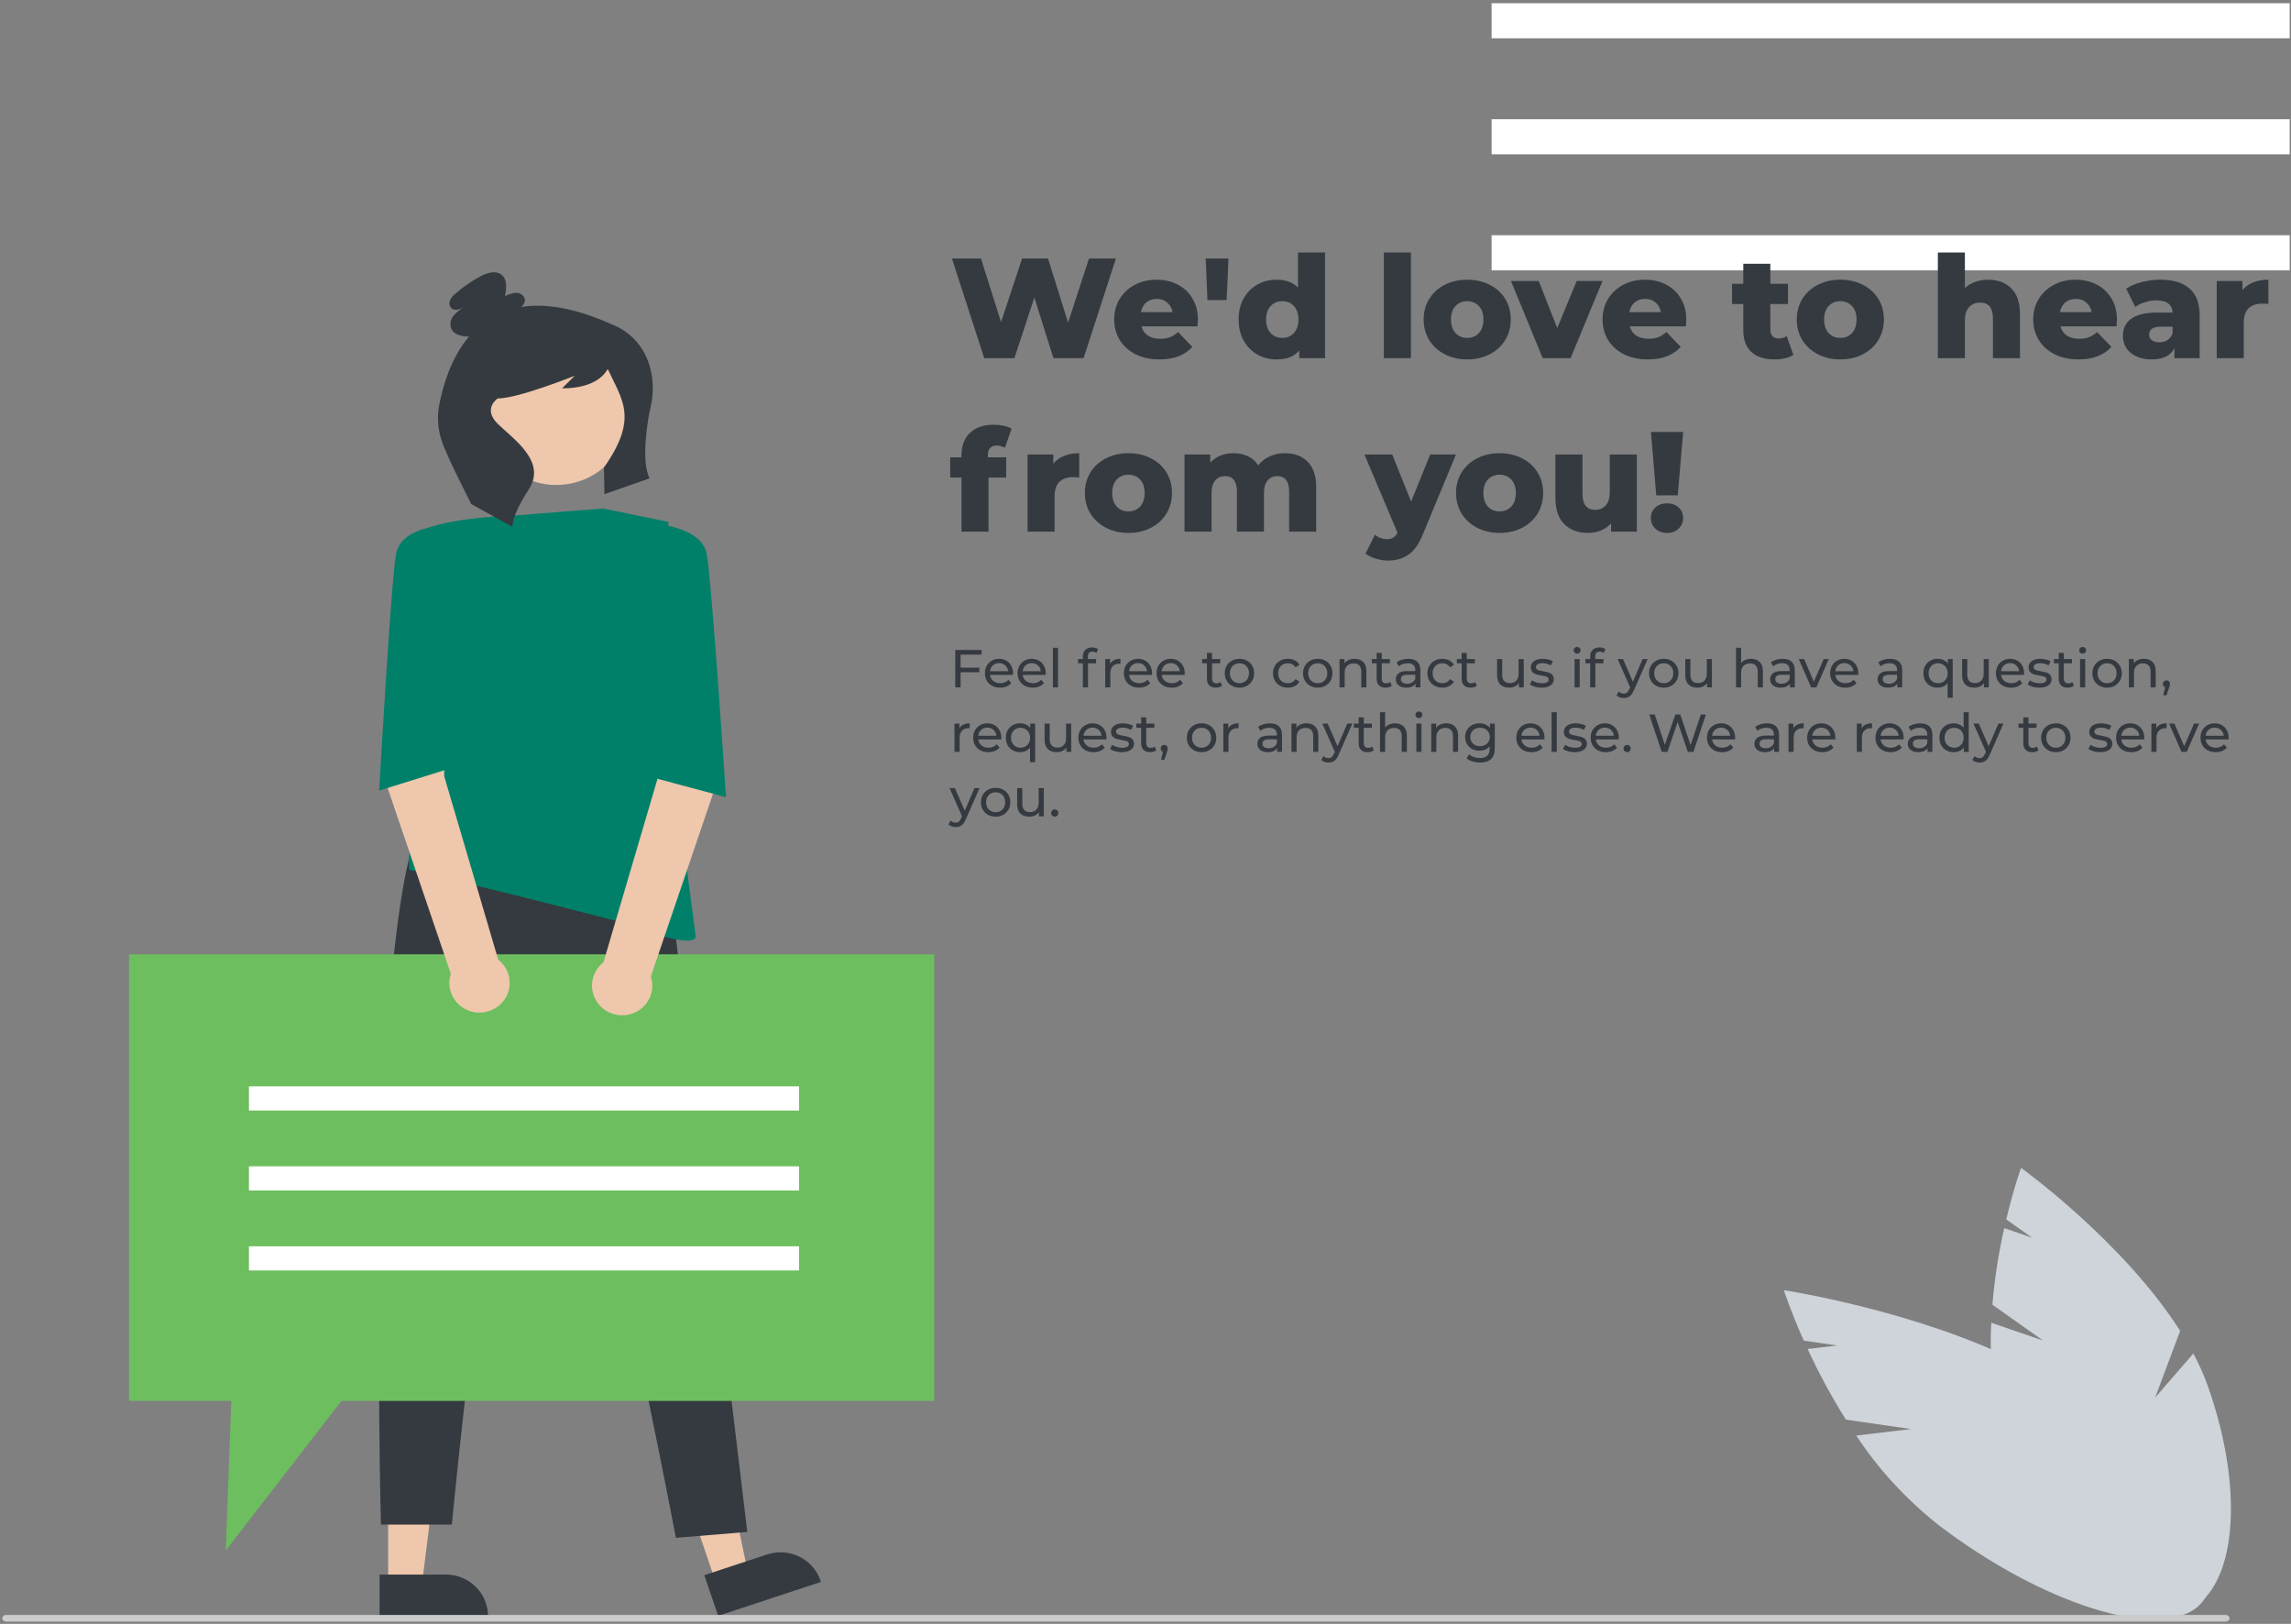 <svg width="1030" height="730" viewBox="0 0 1030 730" fill="none" xmlns="http://www.w3.org/2000/svg">
<rect x="0" y="0" width="1030" height="730" fill="#808080" stroke="none"/>
<g clip-path="url(#clip0_6_3)">
<path d="M670.598 1.447L1029.41 1.447V17.214L670.598 17.214V1.447Z" fill="white"/>
<path d="M670.598 53.6L1029.41 53.6V69.367L670.598 69.367V53.6Z" fill="white"/>
<path d="M670.598 105.753L1029.41 105.753V121.52L670.598 121.52V105.753Z" fill="white"/>
<path d="M174.517 712.691H189.636L196.83 655.329H174.516L174.517 712.691Z" fill="#EEC7AC"/>
<path d="M170.662 727.107L219.412 727.105V726.498C219.411 721.548 217.412 716.801 213.854 713.301C210.295 709.801 205.469 707.835 200.437 707.834H200.436L170.661 707.836L170.662 727.107Z" fill="#343A40"/>
<path d="M321.873 711.512L336.208 706.786L324.491 650.15L303.335 657.127L321.873 711.512Z" fill="#EEC7AC"/>
<path d="M322.876 726.387L369.097 711.143L368.901 710.568C367.301 705.875 363.871 701.999 359.366 699.793C354.861 697.587 349.65 697.231 344.879 698.805L344.878 698.805L316.648 708.115L322.876 726.387Z" fill="#343A40"/>
<path d="M303.236 416.239L335.976 688.668L303.864 691.332C303.864 691.332 253.353 423.484 237.781 455.213C222.209 486.942 203.13 685.386 203.13 685.386H171.26C171.26 685.386 163.088 375.758 196.456 360.441L303.236 416.239Z" fill="#343A40"/>
<path d="M218.375 191.797C215.284 174.54 227.001 158.085 244.545 155.045C262.09 152.005 278.818 163.53 281.909 180.787C284.999 198.045 273.282 214.499 255.738 217.54C238.194 220.58 221.465 209.055 218.375 191.797Z" fill="#EEC7AC"/>
<path d="M271.023 228.586L229.869 231.868C229.869 231.868 197.056 232.415 183.709 241.168C170.361 249.92 196.5 304.078 196.5 304.078C196.5 304.078 203.295 325.55 198.168 335.26C181.533 366.763 183.999 391.024 183.999 391.024C183.999 391.024 218.189 398.717 277.141 414.034C277.141 414.034 313.846 428.257 312.734 420.599C311.621 412.94 300.499 325.413 300.499 325.413V234.603L271.023 228.586Z" fill="#008069"/>
<path d="M197.317 182.854C198.964 173.819 202.653 161.001 210.87 151.283C210.611 151.285 210.353 151.296 210.094 151.288C207.27 151.207 204.057 150.331 202.89 147.8C202.514 146.787 202.42 145.692 202.618 144.631C202.816 143.569 203.299 142.579 204.017 141.763C205.473 140.15 207.215 138.812 209.158 137.811C207.176 138.995 204.375 140.094 202.793 138.427C202.386 137.924 202.134 137.318 202.065 136.68C201.997 136.041 202.114 135.396 202.405 134.821C203.005 133.68 203.849 132.679 204.877 131.888C208.209 128.989 211.854 126.459 215.747 124.343C218.76 122.705 222.725 121.39 225.43 123.485C228.186 125.62 227.744 129.776 227.036 133.156C228.579 132.268 230.314 131.753 232.099 131.653C232.991 131.628 233.864 131.906 234.572 132.441C235.279 132.975 235.778 133.734 235.983 134.588C236.009 135.262 235.857 135.931 235.543 136.53C235.228 137.13 234.762 137.639 234.189 138.009C244.824 136.289 258.413 138.241 275.787 146.148C275.787 146.148 292.632 151.671 293.487 173.483C293.574 176.972 293.181 180.456 292.318 183.841C291.369 187.795 287.993 207.193 292.042 215.032L271.756 222.142L271.523 210.189C287.29 187.802 279.501 179.587 273.362 166.123C273.352 166.098 273.335 166.077 273.313 166.061C273.292 166.046 273.266 166.036 273.239 166.034C273.212 166.032 273.185 166.038 273.162 166.05C273.138 166.062 273.118 166.081 273.104 166.103C271.969 168.018 267.622 174.582 252.661 174.582L258.442 168.895C258.442 168.895 233.004 179.131 223.754 179.131C223.754 179.131 216.817 183.681 223.754 190.505C230.691 197.329 245.875 207.374 237.781 219.884C229.687 232.395 230.384 236.834 230.384 236.834L211.884 226.598C211.884 226.598 200.584 204.606 198.58 198.13C196.933 193.209 196.501 187.973 197.317 182.854Z" fill="#343A40"/>
<path d="M420 429L58 429L58 629.784H103.982L101.5 697L153.517 629.784H420L420 429Z" fill="#6DBE5F"/>
<path d="M111.927 488.363L359.27 488.363V499.232L111.927 499.232V488.363Z" fill="white"/>
<path d="M111.927 524.314H359.27V535.183H111.927V524.314Z" fill="white"/>
<path d="M111.927 560.265H359.27V571.134H111.927V560.265Z" fill="white"/>
<path d="M177.965 300.848L199.552 306.01L199.715 348.984L223.995 431.413C225.938 432.925 227.424 434.931 228.29 437.215C229.156 439.498 229.37 441.971 228.908 444.365C228.446 446.76 227.326 448.984 225.67 450.797C224.014 452.609 221.885 453.941 219.513 454.647C217.142 455.354 214.619 455.408 212.219 454.804C209.819 454.199 207.632 452.96 205.898 451.22C204.163 449.48 202.946 447.306 202.378 444.933C201.811 442.561 201.915 440.081 202.68 437.763L173.654 352.43L177.965 300.848Z" fill="#EEC7AC"/>
<path d="M321.639 299.945L295.742 307.223L295.578 350.197L271.299 432.626C269.355 434.138 267.87 436.144 267.004 438.428C266.138 440.711 265.924 443.184 266.386 445.579C266.848 447.973 267.967 450.197 269.624 452.01C271.28 453.822 273.409 455.154 275.78 455.861C278.152 456.567 280.674 456.621 283.075 456.017C285.475 455.412 287.661 454.173 289.396 452.433C291.131 450.693 292.348 448.519 292.915 446.146C293.482 443.774 293.378 441.294 292.614 438.976L321.639 353.643V299.945Z" fill="#EEC7AC"/>
<path d="M210.36 237.902L205.01 236.187C202.007 235.223 198.74 235.446 195.9 236.808C195.9 236.808 180.328 237.902 178.103 248.843C175.879 259.784 170.469 355.414 170.469 355.414L203.453 345.091L210.36 237.902Z" fill="#008069"/>
<path d="M285.439 237.902L294.908 237.434L297.907 235.959C297.907 235.959 315.471 237.902 317.695 248.843C319.92 259.784 326.393 358.363 326.393 358.363L293.409 349.515L285.439 237.902Z" fill="#008069"/>
<path d="M918.482 602.604L895.75 586.531C896.722 574.986 898.497 563.494 901.066 552.111L913.611 556.412L901.972 548.183C905.321 534.133 908.637 525 908.637 525C908.637 525 954.503 558.013 980.169 598.286L968.91 628.306L986.108 608.455C988.665 613.247 990.848 618.165 992.644 623.179C1010.54 673.78 1004.66 719.538 979.507 725.382C954.356 731.226 919.458 694.943 901.562 644.342C896.34 628.133 894.214 611.371 895.258 594.64L918.482 602.604Z" fill="#CED4DA"/>
<path d="M859.229 642.433L829.872 638.189C823.419 627.878 817.679 617.275 812.679 606.433L826.001 604.856L810.971 602.683C804.95 589.225 802 580 802 580C802 580 861.598 589.062 908.685 612.832L918.078 643.309L920.116 619.062C925.298 622.099 930.244 625.4 934.922 628.947C981.945 664.838 1005.8 706.558 988.212 722.129C970.62 737.701 918.239 721.229 871.216 685.338C856.585 673.627 844.225 660.141 834.566 645.352L859.229 642.433Z" fill="#CED4DA"/>
<path d="M2.639 729L1000.74 729C1001.17 729 1001.58 728.842 1001.88 728.561C1002.19 728.279 1002.36 727.898 1002.36 727.5C1002.36 727.102 1002.19 726.721 1001.88 726.439C1001.58 726.158 1001.17 726 1000.74 726L2.639 726C2.211 726 1.8 726.158 1.497 726.439C1.194 726.721 1.024 727.102 1.024 727.5C1.024 727.898 1.194 728.279 1.497 728.561C1.8 728.842 2.211 729 2.639 729Z" fill="#CBCBCB"/>
<path d="M501.7 116.2L487.172 161H473.604L465.028 133.736L456.068 161H442.5L427.972 116.2H441.028L450.052 144.808L459.524 116.2H471.172L480.196 145.064L489.604 116.2H501.7ZM538.558 143.72C538.558 143.805 538.494 144.808 538.366 146.728H513.15C513.662 148.52 514.644 149.907 516.094 150.888C517.588 151.827 519.444 152.296 521.662 152.296C523.326 152.296 524.756 152.061 525.95 151.592C527.188 151.123 528.425 150.355 529.662 149.288L536.062 155.944C532.692 159.699 527.764 161.576 521.278 161.576C517.225 161.576 513.662 160.808 510.59 159.272C507.518 157.736 505.129 155.603 503.422 152.872C501.758 150.141 500.926 147.048 500.926 143.592C500.926 140.179 501.737 137.128 503.358 134.44C505.022 131.709 507.305 129.576 510.206 128.04C513.108 126.504 516.372 125.736 519.998 125.736C523.454 125.736 526.59 126.461 529.406 127.912C532.222 129.32 534.441 131.389 536.062 134.12C537.726 136.808 538.558 140.008 538.558 143.72ZM520.062 134.376C518.185 134.376 516.606 134.909 515.326 135.976C514.089 137.043 513.3 138.493 512.958 140.328H527.166C526.825 138.493 526.014 137.043 524.734 135.976C523.497 134.909 521.94 134.376 520.062 134.376ZM542.072 116.2H552.312L551.48 134.888H542.84L542.072 116.2ZM595.716 113.512V161H584.132V157.544C581.871 160.232 578.479 161.576 573.956 161.576C570.799 161.576 567.919 160.851 565.316 159.4C562.714 157.907 560.644 155.795 559.108 153.064C557.615 150.333 556.868 147.176 556.868 143.592C556.868 140.008 557.615 136.872 559.108 134.184C560.644 131.453 562.714 129.363 565.316 127.912C567.919 126.461 570.799 125.736 573.956 125.736C578.095 125.736 581.295 126.931 583.556 129.32V113.512H595.716ZM576.516 151.912C578.607 151.912 580.335 151.187 581.7 149.736C583.066 148.243 583.748 146.195 583.748 143.592C583.748 141.032 583.066 139.027 581.7 137.576C580.378 136.125 578.65 135.4 576.516 135.4C574.383 135.4 572.634 136.125 571.268 137.576C569.903 139.027 569.22 141.032 569.22 143.592C569.22 146.195 569.903 148.243 571.268 149.736C572.634 151.187 574.383 151.912 576.516 151.912ZM622.165 113.512H634.325V161H622.165V113.512ZM659.635 161.576C655.923 161.576 652.574 160.808 649.587 159.272C646.601 157.736 644.254 155.603 642.547 152.872C640.883 150.141 640.051 147.048 640.051 143.592C640.051 140.179 640.883 137.107 642.547 134.376C644.254 131.645 646.579 129.533 649.523 128.04C652.51 126.504 655.881 125.736 659.635 125.736C663.39 125.736 666.761 126.504 669.747 128.04C672.734 129.533 675.059 131.645 676.723 134.376C678.387 137.064 679.219 140.136 679.219 143.592C679.219 147.048 678.387 150.141 676.723 152.872C675.059 155.603 672.734 157.736 669.747 159.272C666.761 160.808 663.39 161.576 659.635 161.576ZM659.635 151.912C661.769 151.912 663.518 151.187 664.883 149.736C666.249 148.243 666.931 146.195 666.931 143.592C666.931 141.032 666.249 139.027 664.883 137.576C663.518 136.125 661.769 135.4 659.635 135.4C657.502 135.4 655.753 136.125 654.387 137.576C653.022 139.027 652.339 141.032 652.339 143.592C652.339 146.195 653.022 148.243 654.387 149.736C655.753 151.187 657.502 151.912 659.635 151.912ZM720.459 126.312L706.123 161H693.579L679.307 126.312H691.787L700.107 147.496L708.875 126.312H720.459ZM758.121 143.72C758.121 143.805 758.057 144.808 757.929 146.728H732.713C733.225 148.52 734.206 149.907 735.657 150.888C737.15 151.827 739.006 152.296 741.225 152.296C742.889 152.296 744.318 152.061 745.513 151.592C746.75 151.123 747.988 150.355 749.225 149.288L755.625 155.944C752.254 159.699 747.326 161.576 740.841 161.576C736.788 161.576 733.225 160.808 730.153 159.272C727.081 157.736 724.692 155.603 722.985 152.872C721.321 150.141 720.489 147.048 720.489 143.592C720.489 140.179 721.3 137.128 722.921 134.44C724.585 131.709 726.868 129.576 729.769 128.04C732.67 126.504 735.934 125.736 739.561 125.736C743.017 125.736 746.153 126.461 748.969 127.912C751.785 129.32 754.004 131.389 755.625 134.12C757.289 136.808 758.121 140.008 758.121 143.72ZM739.625 134.376C737.748 134.376 736.169 134.909 734.889 135.976C733.652 137.043 732.862 138.493 732.521 140.328H746.729C746.388 138.493 745.577 137.043 744.297 135.976C743.06 134.909 741.502 134.376 739.625 134.376ZM806.288 159.592C805.264 160.232 804.006 160.723 802.512 161.064C801.062 161.405 799.504 161.576 797.84 161.576C793.318 161.576 789.84 160.467 787.408 158.248C784.976 156.029 783.76 152.723 783.76 148.328V136.68H778.704V127.592H783.76V118.568H795.92V127.592H803.856V136.68H795.92V148.2C795.92 149.437 796.24 150.419 796.88 151.144C797.563 151.827 798.459 152.168 799.568 152.168C800.976 152.168 802.214 151.805 803.28 151.08L806.288 159.592ZM827.385 161.576C823.673 161.576 820.324 160.808 817.337 159.272C814.351 157.736 812.004 155.603 810.297 152.872C808.633 150.141 807.801 147.048 807.801 143.592C807.801 140.179 808.633 137.107 810.297 134.376C812.004 131.645 814.329 129.533 817.273 128.04C820.26 126.504 823.631 125.736 827.385 125.736C831.14 125.736 834.511 126.504 837.497 128.04C840.484 129.533 842.809 131.645 844.473 134.376C846.137 137.064 846.969 140.136 846.969 143.592C846.969 147.048 846.137 150.141 844.473 152.872C842.809 155.603 840.484 157.736 837.497 159.272C834.511 160.808 831.14 161.576 827.385 161.576ZM827.385 151.912C829.519 151.912 831.268 151.187 832.633 149.736C833.999 148.243 834.681 146.195 834.681 143.592C834.681 141.032 833.999 139.027 832.633 137.576C831.268 136.125 829.519 135.4 827.385 135.4C825.252 135.4 823.503 136.125 822.137 137.576C820.772 139.027 820.089 141.032 820.089 143.592C820.089 146.195 820.772 148.243 822.137 149.736C823.503 151.187 825.252 151.912 827.385 151.912ZM893.819 125.736C898.129 125.736 901.585 127.016 904.187 129.576C906.833 132.136 908.155 135.997 908.155 141.16V161H895.995V143.144C895.995 138.408 894.097 136.04 890.299 136.04C888.209 136.04 886.523 136.723 885.243 138.088C884.006 139.453 883.387 141.501 883.387 144.232V161H871.227V113.512H883.387V129.512C884.71 128.275 886.267 127.336 888.059 126.696C889.851 126.056 891.771 125.736 893.819 125.736ZM951.746 143.72C951.746 143.805 951.682 144.808 951.554 146.728H926.338C926.85 148.52 927.831 149.907 929.282 150.888C930.775 151.827 932.631 152.296 934.85 152.296C936.514 152.296 937.943 152.061 939.138 151.592C940.375 151.123 941.613 150.355 942.85 149.288L949.25 155.944C945.879 159.699 940.951 161.576 934.466 161.576C930.413 161.576 926.85 160.808 923.778 159.272C920.706 157.736 918.317 155.603 916.61 152.872C914.946 150.141 914.114 147.048 914.114 143.592C914.114 140.179 914.925 137.128 916.546 134.44C918.21 131.709 920.493 129.576 923.394 128.04C926.295 126.504 929.559 125.736 933.186 125.736C936.642 125.736 939.778 126.461 942.594 127.912C945.41 129.32 947.629 131.389 949.25 134.12C950.914 136.808 951.746 140.008 951.746 143.72ZM933.25 134.376C931.373 134.376 929.794 134.909 928.514 135.976C927.277 137.043 926.487 138.493 926.146 140.328H940.354C940.013 138.493 939.202 137.043 937.922 135.976C936.685 134.909 935.127 134.376 933.25 134.376ZM971.199 125.736C976.959 125.736 981.354 127.059 984.383 129.704C987.412 132.307 988.927 136.317 988.927 141.736V161H977.599V156.52C975.85 159.891 972.436 161.576 967.359 161.576C964.671 161.576 962.346 161.107 960.383 160.168C958.42 159.229 956.927 157.971 955.903 156.392C954.922 154.771 954.431 152.936 954.431 150.888C954.431 147.603 955.69 145.064 958.207 143.272C960.724 141.437 964.607 140.52 969.855 140.52H976.767C976.554 136.851 974.1 135.016 969.407 135.016C967.743 135.016 966.058 135.293 964.351 135.848C962.644 136.36 961.194 137.085 959.999 138.024L955.903 129.768C957.823 128.488 960.148 127.507 962.879 126.824C965.652 126.099 968.426 125.736 971.199 125.736ZM970.751 153.896C972.159 153.896 973.396 153.555 974.463 152.872C975.53 152.189 976.298 151.187 976.767 149.864V146.856H971.519C967.978 146.856 966.207 148.029 966.207 150.376C966.207 151.443 966.612 152.296 967.423 152.936C968.234 153.576 969.343 153.896 970.751 153.896ZM1008.19 130.472C1009.42 128.893 1011.02 127.72 1012.99 126.952C1014.99 126.141 1017.27 125.736 1019.83 125.736V136.68C1018.73 136.552 1017.81 136.488 1017.08 136.488C1014.48 136.488 1012.43 137.192 1010.94 138.6C1009.49 140.008 1008.76 142.163 1008.76 145.064V161H996.602V126.312H1008.19V130.472ZM444.1 205.592H452.356V214.68H444.42V239H432.26V214.68H427.204V205.592H432.26V204.696C432.26 200.472 433.519 197.123 436.036 194.648C438.596 192.173 442.159 190.936 446.724 190.936C448.26 190.936 449.754 191.085 451.204 191.384C452.655 191.683 453.85 192.131 454.788 192.728L451.78 201.304C450.586 200.621 449.37 200.28 448.132 200.28C446.852 200.28 445.85 200.664 445.124 201.432C444.442 202.2 444.1 203.331 444.1 204.824V205.592ZM473.561 208.472C474.799 206.893 476.399 205.72 478.361 204.952C480.367 204.141 482.649 203.736 485.209 203.736V214.68C484.1 214.552 483.183 214.488 482.457 214.488C479.855 214.488 477.807 215.192 476.313 216.6C474.863 218.008 474.137 220.163 474.137 223.064V239H461.977V204.312H473.561V208.472ZM507.323 239.576C503.611 239.576 500.262 238.808 497.275 237.272C494.288 235.736 491.942 233.603 490.235 230.872C488.571 228.141 487.739 225.048 487.739 221.592C487.739 218.179 488.571 215.107 490.235 212.376C491.942 209.645 494.267 207.533 497.211 206.04C500.198 204.504 503.568 203.736 507.323 203.736C511.078 203.736 514.448 204.504 517.435 206.04C520.422 207.533 522.747 209.645 524.411 212.376C526.075 215.064 526.907 218.136 526.907 221.592C526.907 225.048 526.075 228.141 524.411 230.872C522.747 233.603 520.422 235.736 517.435 237.272C514.448 238.808 511.078 239.576 507.323 239.576ZM507.323 229.912C509.456 229.912 511.206 229.187 512.571 227.736C513.936 226.243 514.619 224.195 514.619 221.592C514.619 219.032 513.936 217.027 512.571 215.576C511.206 214.125 509.456 213.4 507.323 213.4C505.19 213.4 503.44 214.125 502.075 215.576C500.71 217.027 500.027 219.032 500.027 221.592C500.027 224.195 500.71 226.243 502.075 227.736C503.44 229.187 505.19 229.912 507.323 229.912ZM577.724 203.736C581.991 203.736 585.383 205.016 587.9 207.576C590.46 210.136 591.74 213.997 591.74 219.16V239H579.58V221.144C579.58 218.712 579.111 216.92 578.172 215.768C577.276 214.616 575.996 214.04 574.332 214.04C572.497 214.04 571.025 214.68 569.916 215.96C568.807 217.24 568.252 219.181 568.252 221.784V239H556.092V221.144C556.092 216.408 554.343 214.04 550.844 214.04C548.967 214.04 547.473 214.68 546.364 215.96C545.255 217.24 544.7 219.181 544.7 221.784V239H532.54V204.312H544.124V207.96C545.404 206.552 546.919 205.507 548.668 204.824C550.46 204.099 552.401 203.736 554.492 203.736C556.924 203.736 559.1 204.184 561.02 205.08C562.94 205.976 564.497 207.341 565.692 209.176C567.057 207.427 568.785 206.083 570.876 205.144C572.967 204.205 575.249 203.736 577.724 203.736ZM654.584 204.312L639.608 240.408C637.859 244.675 635.725 247.661 633.208 249.368C630.691 251.117 627.619 251.992 623.992 251.992C622.157 251.992 620.301 251.693 618.424 251.096C616.589 250.541 615.096 249.795 613.944 248.856L618.168 240.344C618.851 240.984 619.661 241.475 620.6 241.816C621.581 242.2 622.563 242.392 623.544 242.392C624.696 242.392 625.635 242.157 626.36 241.688C627.128 241.219 627.768 240.472 628.28 239.448L613.432 204.312H625.912L634.424 225.496L643 204.312H654.584ZM674.198 239.576C670.486 239.576 667.137 238.808 664.15 237.272C661.163 235.736 658.817 233.603 657.11 230.872C655.446 228.141 654.614 225.048 654.614 221.592C654.614 218.179 655.446 215.107 657.11 212.376C658.817 209.645 661.142 207.533 664.086 206.04C667.073 204.504 670.443 203.736 674.198 203.736C677.953 203.736 681.323 204.504 684.31 206.04C687.297 207.533 689.622 209.645 691.286 212.376C692.95 215.064 693.782 218.136 693.782 221.592C693.782 225.048 692.95 228.141 691.286 230.872C689.622 233.603 687.297 235.736 684.31 237.272C681.323 238.808 677.953 239.576 674.198 239.576ZM674.198 229.912C676.331 229.912 678.081 229.187 679.446 227.736C680.811 226.243 681.494 224.195 681.494 221.592C681.494 219.032 680.811 217.027 679.446 215.576C678.081 214.125 676.331 213.4 674.198 213.4C672.065 213.4 670.315 214.125 668.95 215.576C667.585 217.027 666.902 219.032 666.902 221.592C666.902 224.195 667.585 226.243 668.95 227.736C670.315 229.187 672.065 229.912 674.198 229.912ZM735.895 204.312V239H724.311V235.288C723.031 236.696 721.495 237.763 719.703 238.488C717.911 239.213 716.012 239.576 714.007 239.576C709.527 239.576 705.943 238.253 703.255 235.608C700.61 232.963 699.287 228.995 699.287 223.704V204.312H711.447V221.72C711.447 224.323 711.938 226.221 712.919 227.416C713.9 228.611 715.33 229.208 717.207 229.208C719.127 229.208 720.684 228.547 721.879 227.224C723.116 225.859 723.735 223.789 723.735 221.016V204.312H735.895ZM742.255 194.2H756.719L754.287 222.68H744.623L742.255 194.2ZM749.487 239.576C747.354 239.576 745.605 238.936 744.239 237.656C742.874 236.333 742.191 234.733 742.191 232.856C742.191 230.936 742.874 229.357 744.239 228.12C745.605 226.883 747.354 226.264 749.487 226.264C751.621 226.264 753.349 226.883 754.671 228.12C756.037 229.357 756.719 230.936 756.719 232.856C756.719 234.733 756.037 236.333 754.671 237.656C753.306 238.936 751.578 239.576 749.487 239.576Z" fill="#343A40"/>
<path d="M431.868 294.288V300.144H440.292V302.208H431.868V309H429.468V292.2H441.324V294.288H431.868ZM455.464 302.712C455.464 302.888 455.448 303.12 455.416 303.408H445.096C445.24 304.528 445.728 305.432 446.56 306.12C447.408 306.792 448.456 307.128 449.704 307.128C451.224 307.128 452.448 306.616 453.376 305.592L454.648 307.08C454.072 307.752 453.352 308.264 452.488 308.616C451.64 308.968 450.688 309.144 449.632 309.144C448.288 309.144 447.096 308.872 446.056 308.328C445.016 307.768 444.208 306.992 443.632 306C443.072 305.008 442.792 303.888 442.792 302.64C442.792 301.408 443.064 300.296 443.608 299.304C444.168 298.312 444.928 297.544 445.888 297C446.864 296.44 447.96 296.16 449.176 296.16C450.392 296.16 451.472 296.44 452.416 297C453.376 297.544 454.12 298.312 454.648 299.304C455.192 300.296 455.464 301.432 455.464 302.712ZM449.176 298.104C448.072 298.104 447.144 298.44 446.392 299.112C445.656 299.784 445.224 300.664 445.096 301.752H453.256C453.128 300.68 452.688 299.808 451.936 299.136C451.2 298.448 450.28 298.104 449.176 298.104ZM470.16 302.712C470.16 302.888 470.144 303.12 470.112 303.408H459.792C459.936 304.528 460.424 305.432 461.256 306.12C462.104 306.792 463.152 307.128 464.4 307.128C465.92 307.128 467.144 306.616 468.072 305.592L469.344 307.08C468.768 307.752 468.048 308.264 467.184 308.616C466.336 308.968 465.384 309.144 464.328 309.144C462.984 309.144 461.792 308.872 460.752 308.328C459.712 307.768 458.904 306.992 458.328 306C457.768 305.008 457.488 303.888 457.488 302.64C457.488 301.408 457.76 300.296 458.304 299.304C458.864 298.312 459.624 297.544 460.584 297C461.56 296.44 462.656 296.16 463.872 296.16C465.088 296.16 466.168 296.44 467.112 297C468.072 297.544 468.816 298.312 469.344 299.304C469.888 300.296 470.16 301.432 470.16 302.712ZM463.872 298.104C462.768 298.104 461.84 298.44 461.088 299.112C460.352 299.784 459.92 300.664 459.792 301.752H467.952C467.824 300.68 467.384 299.808 466.632 299.136C465.896 298.448 464.976 298.104 463.872 298.104ZM473.359 291.192H475.663V309H473.359V291.192ZM491.163 292.944C489.787 292.944 489.099 293.688 489.099 295.176V296.28H492.795V298.176H489.147V309H486.843V298.176H484.683V296.28H486.843V295.152C486.843 293.888 487.211 292.888 487.947 292.152C488.683 291.416 489.715 291.048 491.043 291.048C491.555 291.048 492.035 291.112 492.483 291.24C492.931 291.368 493.315 291.552 493.635 291.792L492.939 293.544C492.411 293.144 491.819 292.944 491.163 292.944ZM499.098 298.416C499.498 297.68 500.09 297.12 500.874 296.736C501.658 296.352 502.61 296.16 503.73 296.16V298.392C503.602 298.376 503.426 298.368 503.202 298.368C501.954 298.368 500.97 298.744 500.25 299.496C499.546 300.232 499.194 301.288 499.194 302.664V309H496.89V296.28H499.098V298.416ZM517.949 302.712C517.949 302.888 517.933 303.12 517.901 303.408H507.581C507.725 304.528 508.213 305.432 509.045 306.12C509.893 306.792 510.941 307.128 512.189 307.128C513.709 307.128 514.933 306.616 515.861 305.592L517.133 307.08C516.557 307.752 515.837 308.264 514.973 308.616C514.125 308.968 513.173 309.144 512.117 309.144C510.773 309.144 509.581 308.872 508.541 308.328C507.501 307.768 506.693 306.992 506.117 306C505.557 305.008 505.277 303.888 505.277 302.64C505.277 301.408 505.549 300.296 506.093 299.304C506.653 298.312 507.413 297.544 508.373 297C509.349 296.44 510.445 296.16 511.661 296.16C512.877 296.16 513.957 296.44 514.901 297C515.861 297.544 516.605 298.312 517.133 299.304C517.677 300.296 517.949 301.432 517.949 302.712ZM511.661 298.104C510.557 298.104 509.629 298.44 508.877 299.112C508.141 299.784 507.709 300.664 507.581 301.752H515.741C515.613 300.68 515.173 299.808 514.421 299.136C513.685 298.448 512.765 298.104 511.661 298.104ZM532.644 302.712C532.644 302.888 532.628 303.12 532.596 303.408H522.276C522.42 304.528 522.908 305.432 523.74 306.12C524.588 306.792 525.636 307.128 526.884 307.128C528.404 307.128 529.628 306.616 530.556 305.592L531.828 307.08C531.252 307.752 530.532 308.264 529.668 308.616C528.82 308.968 527.868 309.144 526.812 309.144C525.468 309.144 524.276 308.872 523.236 308.328C522.196 307.768 521.388 306.992 520.812 306C520.252 305.008 519.972 303.888 519.972 302.64C519.972 301.408 520.244 300.296 520.788 299.304C521.348 298.312 522.108 297.544 523.068 297C524.044 296.44 525.14 296.16 526.356 296.16C527.572 296.16 528.652 296.44 529.596 297C530.556 297.544 531.3 298.312 531.828 299.304C532.372 300.296 532.644 301.432 532.644 302.712ZM526.356 298.104C525.252 298.104 524.324 298.44 523.572 299.112C522.836 299.784 522.404 300.664 522.276 301.752H530.436C530.308 300.68 529.868 299.808 529.116 299.136C528.38 298.448 527.46 298.104 526.356 298.104ZM549.441 308.256C549.105 308.544 548.689 308.768 548.193 308.928C547.697 309.072 547.185 309.144 546.657 309.144C545.377 309.144 544.385 308.8 543.681 308.112C542.977 307.424 542.625 306.44 542.625 305.16V298.176H540.465V296.28H542.625V293.496H544.929V296.28H548.577V298.176H544.929V305.064C544.929 305.752 545.097 306.28 545.433 306.648C545.785 307.016 546.281 307.2 546.921 307.2C547.625 307.2 548.225 307 548.721 306.6L549.441 308.256ZM557.252 309.144C555.988 309.144 554.852 308.864 553.844 308.304C552.836 307.744 552.044 306.976 551.468 306C550.908 305.008 550.628 303.888 550.628 302.64C550.628 301.392 550.908 300.28 551.468 299.304C552.044 298.312 552.836 297.544 553.844 297C554.852 296.44 555.988 296.16 557.252 296.16C558.516 296.16 559.644 296.44 560.636 297C561.644 297.544 562.428 298.312 562.988 299.304C563.564 300.28 563.852 301.392 563.852 302.64C563.852 303.888 563.564 305.008 562.988 306C562.428 306.976 561.644 307.744 560.636 308.304C559.644 308.864 558.516 309.144 557.252 309.144ZM557.252 307.128C558.068 307.128 558.796 306.944 559.436 306.576C560.092 306.192 560.604 305.664 560.972 304.992C561.34 304.304 561.524 303.52 561.524 302.64C561.524 301.76 561.34 300.984 560.972 300.312C560.604 299.624 560.092 299.096 559.436 298.728C558.796 298.36 558.068 298.176 557.252 298.176C556.436 298.176 555.7 298.36 555.044 298.728C554.404 299.096 553.892 299.624 553.508 300.312C553.14 300.984 552.956 301.76 552.956 302.64C552.956 303.52 553.14 304.304 553.508 304.992C553.892 305.664 554.404 306.192 555.044 306.576C555.7 306.944 556.436 307.128 557.252 307.128ZM579.028 309.144C577.732 309.144 576.572 308.864 575.548 308.304C574.54 307.744 573.748 306.976 573.172 306C572.596 305.008 572.308 303.888 572.308 302.64C572.308 301.392 572.596 300.28 573.172 299.304C573.748 298.312 574.54 297.544 575.548 297C576.572 296.44 577.732 296.16 579.028 296.16C580.18 296.16 581.204 296.392 582.1 296.856C583.012 297.32 583.716 297.992 584.212 298.872L582.46 300C582.06 299.392 581.564 298.936 580.972 298.632C580.38 298.328 579.724 298.176 579.004 298.176C578.172 298.176 577.42 298.36 576.748 298.728C576.092 299.096 575.572 299.624 575.188 300.312C574.82 300.984 574.636 301.76 574.636 302.64C574.636 303.536 574.82 304.328 575.188 305.016C575.572 305.688 576.092 306.208 576.748 306.576C577.42 306.944 578.172 307.128 579.004 307.128C579.724 307.128 580.38 306.976 580.972 306.672C581.564 306.368 582.06 305.912 582.46 305.304L584.212 306.408C583.716 307.288 583.012 307.968 582.1 308.448C581.204 308.912 580.18 309.144 579.028 309.144ZM592.455 309.144C591.191 309.144 590.055 308.864 589.047 308.304C588.039 307.744 587.247 306.976 586.671 306C586.111 305.008 585.831 303.888 585.831 302.64C585.831 301.392 586.111 300.28 586.671 299.304C587.247 298.312 588.039 297.544 589.047 297C590.055 296.44 591.191 296.16 592.455 296.16C593.719 296.16 594.847 296.44 595.839 297C596.847 297.544 597.631 298.312 598.191 299.304C598.767 300.28 599.055 301.392 599.055 302.64C599.055 303.888 598.767 305.008 598.191 306C597.631 306.976 596.847 307.744 595.839 308.304C594.847 308.864 593.719 309.144 592.455 309.144ZM592.455 307.128C593.271 307.128 593.999 306.944 594.639 306.576C595.295 306.192 595.807 305.664 596.175 304.992C596.543 304.304 596.727 303.52 596.727 302.64C596.727 301.76 596.543 300.984 596.175 300.312C595.807 299.624 595.295 299.096 594.639 298.728C593.999 298.36 593.271 298.176 592.455 298.176C591.639 298.176 590.903 298.36 590.247 298.728C589.607 299.096 589.095 299.624 588.711 300.312C588.343 300.984 588.159 301.76 588.159 302.64C588.159 303.52 588.343 304.304 588.711 304.992C589.095 305.664 589.607 306.192 590.247 306.576C590.903 306.944 591.639 307.128 592.455 307.128ZM609.034 296.16C610.65 296.16 611.93 296.632 612.874 297.576C613.834 298.504 614.314 299.872 614.314 301.68V309H612.01V301.944C612.01 300.712 611.714 299.784 611.122 299.16C610.53 298.536 609.682 298.224 608.578 298.224C607.33 298.224 606.346 298.592 605.626 299.328C604.906 300.048 604.546 301.088 604.546 302.448V309H602.242V296.28H604.45V298.2C604.914 297.544 605.538 297.04 606.322 296.688C607.122 296.336 608.026 296.16 609.034 296.16ZM625.73 308.256C625.394 308.544 624.978 308.768 624.482 308.928C623.986 309.072 623.474 309.144 622.946 309.144C621.666 309.144 620.674 308.8 619.97 308.112C619.266 307.424 618.914 306.44 618.914 305.16V298.176H616.754V296.28H618.914V293.496H621.218V296.28H624.866V298.176H621.218V305.064C621.218 305.752 621.386 306.28 621.722 306.648C622.074 307.016 622.57 307.2 623.21 307.2C623.914 307.2 624.514 307 625.01 306.6L625.73 308.256ZM633.147 296.16C634.907 296.16 636.251 296.592 637.179 297.456C638.123 298.32 638.595 299.608 638.595 301.32V309H636.411V307.32C636.027 307.912 635.475 308.368 634.755 308.688C634.051 308.992 633.211 309.144 632.235 309.144C630.811 309.144 629.667 308.8 628.803 308.112C627.955 307.424 627.531 306.52 627.531 305.4C627.531 304.28 627.939 303.384 628.755 302.712C629.571 302.024 630.867 301.68 632.643 301.68H636.291V301.224C636.291 300.232 636.003 299.472 635.427 298.944C634.851 298.416 634.003 298.152 632.883 298.152C632.131 298.152 631.395 298.28 630.675 298.536C629.955 298.776 629.347 299.104 628.851 299.52L627.891 297.792C628.547 297.264 629.331 296.864 630.243 296.592C631.155 296.304 632.123 296.16 633.147 296.16ZM632.619 307.368C633.499 307.368 634.259 307.176 634.899 306.792C635.539 306.392 636.003 305.832 636.291 305.112V303.336H632.739C630.787 303.336 629.811 303.992 629.811 305.304C629.811 305.944 630.059 306.448 630.555 306.816C631.051 307.184 631.739 307.368 632.619 307.368ZM648.473 309.144C647.177 309.144 646.017 308.864 644.993 308.304C643.985 307.744 643.193 306.976 642.617 306C642.041 305.008 641.753 303.888 641.753 302.64C641.753 301.392 642.041 300.28 642.617 299.304C643.193 298.312 643.985 297.544 644.993 297C646.017 296.44 647.177 296.16 648.473 296.16C649.625 296.16 650.649 296.392 651.545 296.856C652.457 297.32 653.161 297.992 653.657 298.872L651.905 300C651.505 299.392 651.009 298.936 650.417 298.632C649.825 298.328 649.169 298.176 648.449 298.176C647.617 298.176 646.865 298.36 646.193 298.728C645.537 299.096 645.017 299.624 644.633 300.312C644.265 300.984 644.081 301.76 644.081 302.64C644.081 303.536 644.265 304.328 644.633 305.016C645.017 305.688 645.537 306.208 646.193 306.576C646.865 306.944 647.617 307.128 648.449 307.128C649.169 307.128 649.825 306.976 650.417 306.672C651.009 306.368 651.505 305.912 651.905 305.304L653.657 306.408C653.161 307.288 652.457 307.968 651.545 308.448C650.649 308.912 649.625 309.144 648.473 309.144ZM663.956 308.256C663.62 308.544 663.204 308.768 662.708 308.928C662.212 309.072 661.7 309.144 661.172 309.144C659.892 309.144 658.9 308.8 658.196 308.112C657.492 307.424 657.14 306.44 657.14 305.16V298.176H654.98V296.28H657.14V293.496H659.444V296.28H663.092V298.176H659.444V305.064C659.444 305.752 659.612 306.28 659.948 306.648C660.3 307.016 660.796 307.2 661.436 307.2C662.14 307.2 662.74 307 663.236 306.6L663.956 308.256ZM685.043 296.28V309H682.859V307.08C682.395 307.736 681.779 308.248 681.011 308.616C680.259 308.968 679.435 309.144 678.539 309.144C676.843 309.144 675.507 308.68 674.531 307.752C673.555 306.808 673.067 305.424 673.067 303.6V296.28H675.371V303.336C675.371 304.568 675.667 305.504 676.259 306.144C676.851 306.768 677.699 307.08 678.803 307.08C680.019 307.08 680.979 306.712 681.683 305.976C682.387 305.24 682.739 304.2 682.739 302.856V296.28H685.043ZM693.077 309.144C692.037 309.144 691.037 309.008 690.077 308.736C689.117 308.448 688.365 308.088 687.821 307.656L688.781 305.832C689.341 306.232 690.021 306.552 690.821 306.792C691.621 307.032 692.429 307.152 693.245 307.152C695.261 307.152 696.269 306.576 696.269 305.424C696.269 305.04 696.133 304.736 695.861 304.512C695.589 304.288 695.245 304.128 694.829 304.032C694.429 303.92 693.853 303.8 693.101 303.672C692.077 303.512 691.237 303.328 690.581 303.12C689.941 302.912 689.389 302.56 688.925 302.064C688.461 301.568 688.229 300.872 688.229 299.976C688.229 298.824 688.709 297.904 689.669 297.216C690.629 296.512 691.917 296.16 693.533 296.16C694.381 296.16 695.229 296.264 696.077 296.472C696.925 296.68 697.621 296.96 698.165 297.312L697.181 299.136C696.141 298.464 694.917 298.128 693.509 298.128C692.533 298.128 691.789 298.288 691.277 298.608C690.765 298.928 690.509 299.352 690.509 299.88C690.509 300.296 690.653 300.624 690.941 300.864C691.229 301.104 691.581 301.28 691.997 301.392C692.429 301.504 693.029 301.632 693.797 301.776C694.821 301.952 695.645 302.144 696.269 302.352C696.909 302.544 697.453 302.88 697.901 303.36C698.349 303.84 698.573 304.512 698.573 305.376C698.573 306.528 698.077 307.448 697.085 308.136C696.109 308.808 694.773 309.144 693.077 309.144ZM707.898 296.28H710.202V309H707.898V296.28ZM709.05 293.832C708.602 293.832 708.226 293.688 707.922 293.4C707.634 293.112 707.49 292.76 707.49 292.344C707.49 291.928 707.634 291.576 707.922 291.288C708.226 290.984 708.602 290.832 709.05 290.832C709.498 290.832 709.866 290.976 710.154 291.264C710.458 291.536 710.61 291.88 710.61 292.296C710.61 292.728 710.458 293.096 710.154 293.4C709.866 293.688 709.498 293.832 709.05 293.832ZM719.257 292.944C717.881 292.944 717.193 293.688 717.193 295.176V296.28H720.889V298.176H717.241V309H714.937V298.176H712.777V296.28H714.937V295.152C714.937 293.888 715.305 292.888 716.041 292.152C716.777 291.416 717.809 291.048 719.137 291.048C719.649 291.048 720.129 291.112 720.577 291.24C721.025 291.368 721.409 291.552 721.729 291.792L721.033 293.544C720.505 293.144 719.913 292.944 719.257 292.944ZM740.763 296.28L734.595 310.272C734.051 311.568 733.411 312.48 732.675 313.008C731.955 313.536 731.083 313.8 730.059 313.8C729.435 313.8 728.827 313.696 728.235 313.488C727.659 313.296 727.179 313.008 726.795 312.624L727.779 310.896C728.435 311.52 729.195 311.832 730.059 311.832C730.619 311.832 731.083 311.68 731.451 311.376C731.835 311.088 732.179 310.584 732.483 309.864L732.891 308.976L727.275 296.28H729.675L734.115 306.456L738.507 296.28H740.763ZM748.01 309.144C746.746 309.144 745.61 308.864 744.602 308.304C743.594 307.744 742.802 306.976 742.226 306C741.666 305.008 741.386 303.888 741.386 302.64C741.386 301.392 741.666 300.28 742.226 299.304C742.802 298.312 743.594 297.544 744.602 297C745.61 296.44 746.746 296.16 748.01 296.16C749.274 296.16 750.402 296.44 751.394 297C752.402 297.544 753.186 298.312 753.746 299.304C754.322 300.28 754.61 301.392 754.61 302.64C754.61 303.888 754.322 305.008 753.746 306C753.186 306.976 752.402 307.744 751.394 308.304C750.402 308.864 749.274 309.144 748.01 309.144ZM748.01 307.128C748.826 307.128 749.554 306.944 750.194 306.576C750.85 306.192 751.362 305.664 751.73 304.992C752.098 304.304 752.282 303.52 752.282 302.64C752.282 301.76 752.098 300.984 751.73 300.312C751.362 299.624 750.85 299.096 750.194 298.728C749.554 298.36 748.826 298.176 748.01 298.176C747.194 298.176 746.458 298.36 745.802 298.728C745.162 299.096 744.65 299.624 744.266 300.312C743.898 300.984 743.714 301.76 743.714 302.64C743.714 303.52 743.898 304.304 744.266 304.992C744.65 305.664 745.162 306.192 745.802 306.576C746.458 306.944 747.194 307.128 748.01 307.128ZM769.652 296.28V309H767.468V307.08C767.004 307.736 766.388 308.248 765.62 308.616C764.868 308.968 764.044 309.144 763.148 309.144C761.452 309.144 760.116 308.68 759.14 307.752C758.164 306.808 757.676 305.424 757.676 303.6V296.28H759.98V303.336C759.98 304.568 760.276 305.504 760.868 306.144C761.46 306.768 762.308 307.08 763.412 307.08C764.628 307.08 765.588 306.712 766.292 305.976C766.996 305.24 767.348 304.2 767.348 302.856V296.28H769.652ZM787.276 296.16C788.892 296.16 790.172 296.632 791.116 297.576C792.076 298.504 792.556 299.872 792.556 301.68V309H790.252V301.944C790.252 300.712 789.956 299.784 789.364 299.16C788.772 298.536 787.924 298.224 786.82 298.224C785.572 298.224 784.588 298.592 783.868 299.328C783.148 300.048 782.788 301.088 782.788 302.448V309H780.484V291.192H782.788V298.08C783.268 297.472 783.892 297 784.66 296.664C785.444 296.328 786.316 296.16 787.276 296.16ZM801.452 296.16C803.212 296.16 804.556 296.592 805.484 297.456C806.428 298.32 806.9 299.608 806.9 301.32V309H804.716V307.32C804.332 307.912 803.78 308.368 803.06 308.688C802.356 308.992 801.516 309.144 800.54 309.144C799.116 309.144 797.972 308.8 797.108 308.112C796.26 307.424 795.836 306.52 795.836 305.4C795.836 304.28 796.244 303.384 797.06 302.712C797.876 302.024 799.172 301.68 800.948 301.68H804.596V301.224C804.596 300.232 804.308 299.472 803.732 298.944C803.156 298.416 802.308 298.152 801.188 298.152C800.436 298.152 799.7 298.28 798.98 298.536C798.26 298.776 797.652 299.104 797.156 299.52L796.196 297.792C796.852 297.264 797.636 296.864 798.548 296.592C799.46 296.304 800.428 296.16 801.452 296.16ZM800.924 307.368C801.804 307.368 802.564 307.176 803.204 306.792C803.844 306.392 804.308 305.832 804.596 305.112V303.336H801.044C799.092 303.336 798.116 303.992 798.116 305.304C798.116 305.944 798.364 306.448 798.86 306.816C799.356 307.184 800.044 307.368 800.924 307.368ZM822.185 296.28L816.617 309H814.265L808.697 296.28H811.097L815.465 306.48L819.929 296.28H822.185ZM835.48 302.712C835.48 302.888 835.464 303.12 835.432 303.408H825.112C825.256 304.528 825.744 305.432 826.576 306.12C827.424 306.792 828.472 307.128 829.72 307.128C831.24 307.128 832.464 306.616 833.392 305.592L834.664 307.08C834.088 307.752 833.368 308.264 832.504 308.616C831.656 308.968 830.704 309.144 829.648 309.144C828.304 309.144 827.112 308.872 826.072 308.328C825.032 307.768 824.224 306.992 823.648 306C823.088 305.008 822.808 303.888 822.808 302.64C822.808 301.408 823.08 300.296 823.624 299.304C824.184 298.312 824.944 297.544 825.904 297C826.88 296.44 827.976 296.16 829.192 296.16C830.408 296.16 831.488 296.44 832.432 297C833.392 297.544 834.136 298.312 834.664 299.304C835.208 300.296 835.48 301.432 835.48 302.712ZM829.192 298.104C828.088 298.104 827.16 298.44 826.408 299.112C825.672 299.784 825.24 300.664 825.112 301.752H833.272C833.144 300.68 832.704 299.808 831.952 299.136C831.216 298.448 830.296 298.104 829.192 298.104ZM849.757 296.16C851.517 296.16 852.861 296.592 853.789 297.456C854.733 298.32 855.205 299.608 855.205 301.32V309H853.021V307.32C852.637 307.912 852.085 308.368 851.365 308.688C850.661 308.992 849.821 309.144 848.845 309.144C847.421 309.144 846.277 308.8 845.413 308.112C844.565 307.424 844.141 306.52 844.141 305.4C844.141 304.28 844.549 303.384 845.365 302.712C846.181 302.024 847.477 301.68 849.253 301.68H852.901V301.224C852.901 300.232 852.613 299.472 852.037 298.944C851.461 298.416 850.613 298.152 849.493 298.152C848.741 298.152 848.005 298.28 847.285 298.536C846.565 298.776 845.957 299.104 845.461 299.52L844.501 297.792C845.157 297.264 845.941 296.864 846.853 296.592C847.765 296.304 848.733 296.16 849.757 296.16ZM849.229 307.368C850.109 307.368 850.869 307.176 851.509 306.792C852.149 306.392 852.613 305.832 852.901 305.112V303.336H849.349C847.397 303.336 846.421 303.992 846.421 305.304C846.421 305.944 846.669 306.448 847.165 306.816C847.661 307.184 848.349 307.368 849.229 307.368ZM877.914 296.28V313.656H875.61V307.08C875.082 307.752 874.434 308.264 873.666 308.616C872.914 308.968 872.082 309.144 871.17 309.144C869.938 309.144 868.834 308.872 867.858 308.328C866.882 307.784 866.114 307.024 865.554 306.048C865.01 305.056 864.738 303.92 864.738 302.64C864.738 301.36 865.01 300.232 865.554 299.256C866.114 298.28 866.882 297.52 867.858 296.976C868.834 296.432 869.938 296.16 871.17 296.16C872.114 296.16 872.978 296.344 873.762 296.712C874.546 297.064 875.194 297.592 875.706 298.296V296.28H877.914ZM871.362 307.128C872.162 307.128 872.89 306.944 873.546 306.576C874.202 306.192 874.714 305.664 875.082 304.992C875.45 304.304 875.634 303.52 875.634 302.64C875.634 301.76 875.442 300.984 875.058 300.312C874.69 299.64 874.178 299.12 873.522 298.752C872.882 298.368 872.162 298.176 871.362 298.176C870.546 298.176 869.81 298.36 869.154 298.728C868.514 299.096 868.002 299.624 867.618 300.312C867.25 300.984 867.066 301.76 867.066 302.64C867.066 303.52 867.25 304.304 867.618 304.992C868.002 305.664 868.514 306.192 869.154 306.576C869.81 306.944 870.546 307.128 871.362 307.128ZM894.129 296.28V309H891.945V307.08C891.481 307.736 890.865 308.248 890.097 308.616C889.345 308.968 888.521 309.144 887.625 309.144C885.929 309.144 884.593 308.68 883.617 307.752C882.641 306.808 882.153 305.424 882.153 303.6V296.28H884.457V303.336C884.457 304.568 884.753 305.504 885.345 306.144C885.937 306.768 886.785 307.08 887.889 307.08C889.105 307.08 890.065 306.712 890.769 305.976C891.473 305.24 891.825 304.2 891.825 302.856V296.28H894.129ZM910.011 302.712C910.011 302.888 909.995 303.12 909.963 303.408H899.643C899.787 304.528 900.275 305.432 901.107 306.12C901.955 306.792 903.003 307.128 904.251 307.128C905.771 307.128 906.995 306.616 907.923 305.592L909.195 307.08C908.619 307.752 907.899 308.264 907.035 308.616C906.187 308.968 905.235 309.144 904.179 309.144C902.835 309.144 901.643 308.872 900.603 308.328C899.563 307.768 898.755 306.992 898.179 306C897.619 305.008 897.339 303.888 897.339 302.64C897.339 301.408 897.611 300.296 898.155 299.304C898.715 298.312 899.475 297.544 900.435 297C901.411 296.44 902.507 296.16 903.723 296.16C904.939 296.16 906.019 296.44 906.963 297C907.923 297.544 908.667 298.312 909.195 299.304C909.739 300.296 910.011 301.432 910.011 302.712ZM903.723 298.104C902.619 298.104 901.691 298.44 900.939 299.112C900.203 299.784 899.771 300.664 899.643 301.752H907.803C907.675 300.68 907.235 299.808 906.483 299.136C905.747 298.448 904.827 298.104 903.723 298.104ZM916.858 309.144C915.818 309.144 914.818 309.008 913.858 308.736C912.898 308.448 912.146 308.088 911.602 307.656L912.562 305.832C913.122 306.232 913.802 306.552 914.602 306.792C915.402 307.032 916.21 307.152 917.026 307.152C919.042 307.152 920.05 306.576 920.05 305.424C920.05 305.04 919.914 304.736 919.642 304.512C919.37 304.288 919.026 304.128 918.61 304.032C918.21 303.92 917.634 303.8 916.882 303.672C915.858 303.512 915.018 303.328 914.362 303.12C913.722 302.912 913.17 302.56 912.706 302.064C912.242 301.568 912.01 300.872 912.01 299.976C912.01 298.824 912.49 297.904 913.45 297.216C914.41 296.512 915.698 296.16 917.314 296.16C918.162 296.16 919.01 296.264 919.858 296.472C920.706 296.68 921.402 296.96 921.946 297.312L920.962 299.136C919.922 298.464 918.698 298.128 917.29 298.128C916.314 298.128 915.57 298.288 915.058 298.608C914.546 298.928 914.29 299.352 914.29 299.88C914.29 300.296 914.434 300.624 914.722 300.864C915.01 301.104 915.362 301.28 915.778 301.392C916.21 301.504 916.81 301.632 917.578 301.776C918.602 301.952 919.426 302.144 920.05 302.352C920.69 302.544 921.234 302.88 921.682 303.36C922.13 303.84 922.354 304.512 922.354 305.376C922.354 306.528 921.858 307.448 920.866 308.136C919.89 308.808 918.554 309.144 916.858 309.144ZM932.386 308.256C932.05 308.544 931.634 308.768 931.138 308.928C930.642 309.072 930.13 309.144 929.602 309.144C928.322 309.144 927.33 308.8 926.626 308.112C925.922 307.424 925.57 306.44 925.57 305.16V298.176H923.41V296.28H925.57V293.496H927.874V296.28H931.522V298.176H927.874V305.064C927.874 305.752 928.042 306.28 928.378 306.648C928.73 307.016 929.226 307.2 929.866 307.2C930.57 307.2 931.17 307 931.666 306.6L932.386 308.256ZM935.171 296.28H937.475V309H935.171V296.28ZM936.323 293.832C935.875 293.832 935.499 293.688 935.195 293.4C934.907 293.112 934.763 292.76 934.763 292.344C934.763 291.928 934.907 291.576 935.195 291.288C935.499 290.984 935.875 290.832 936.323 290.832C936.771 290.832 937.139 290.976 937.427 291.264C937.731 291.536 937.883 291.88 937.883 292.296C937.883 292.728 937.731 293.096 937.427 293.4C937.139 293.688 936.771 293.832 936.323 293.832ZM947.323 309.144C946.059 309.144 944.923 308.864 943.915 308.304C942.907 307.744 942.115 306.976 941.539 306C940.979 305.008 940.699 303.888 940.699 302.64C940.699 301.392 940.979 300.28 941.539 299.304C942.115 298.312 942.907 297.544 943.915 297C944.923 296.44 946.059 296.16 947.323 296.16C948.587 296.16 949.715 296.44 950.707 297C951.715 297.544 952.499 298.312 953.059 299.304C953.635 300.28 953.923 301.392 953.923 302.64C953.923 303.888 953.635 305.008 953.059 306C952.499 306.976 951.715 307.744 950.707 308.304C949.715 308.864 948.587 309.144 947.323 309.144ZM947.323 307.128C948.139 307.128 948.867 306.944 949.507 306.576C950.163 306.192 950.675 305.664 951.043 304.992C951.411 304.304 951.595 303.52 951.595 302.64C951.595 301.76 951.411 300.984 951.043 300.312C950.675 299.624 950.163 299.096 949.507 298.728C948.867 298.36 948.139 298.176 947.323 298.176C946.507 298.176 945.771 298.36 945.115 298.728C944.475 299.096 943.963 299.624 943.579 300.312C943.211 300.984 943.027 301.76 943.027 302.64C943.027 303.52 943.211 304.304 943.579 304.992C943.963 305.664 944.475 306.192 945.115 306.576C945.771 306.944 946.507 307.128 947.323 307.128ZM963.901 296.16C965.517 296.16 966.797 296.632 967.741 297.576C968.701 298.504 969.181 299.872 969.181 301.68V309H966.877V301.944C966.877 300.712 966.581 299.784 965.989 299.16C965.397 298.536 964.549 298.224 963.445 298.224C962.197 298.224 961.213 298.592 960.493 299.328C959.773 300.048 959.413 301.088 959.413 302.448V309H957.109V296.28H959.317V298.2C959.781 297.544 960.405 297.04 961.189 296.688C961.989 296.336 962.893 296.16 963.901 296.16ZM974.021 305.856C974.469 305.856 974.837 306.016 975.125 306.336C975.429 306.64 975.581 307.024 975.581 307.488C975.581 307.728 975.549 307.96 975.485 308.184C975.437 308.408 975.333 308.752 975.173 309.216L974.045 312.552H972.533L973.421 308.976C973.117 308.864 972.869 308.68 972.677 308.424C972.501 308.152 972.413 307.84 972.413 307.488C972.413 307.008 972.565 306.616 972.869 306.312C973.173 306.008 973.557 305.856 974.021 305.856ZM431.34 327.416C431.74 326.68 432.332 326.12 433.116 325.736C433.9 325.352 434.852 325.16 435.972 325.16V327.392C435.844 327.376 435.668 327.368 435.444 327.368C434.196 327.368 433.212 327.744 432.492 328.496C431.788 329.232 431.436 330.288 431.436 331.664V338H429.132V325.28H431.34V327.416ZM450.191 331.712C450.191 331.888 450.175 332.12 450.143 332.408H439.823C439.967 333.528 440.455 334.432 441.287 335.12C442.135 335.792 443.183 336.128 444.431 336.128C445.951 336.128 447.175 335.616 448.103 334.592L449.375 336.08C448.799 336.752 448.079 337.264 447.215 337.616C446.367 337.968 445.415 338.144 444.359 338.144C443.015 338.144 441.823 337.872 440.783 337.328C439.743 336.768 438.935 335.992 438.359 335C437.799 334.008 437.519 332.888 437.519 331.64C437.519 330.408 437.791 329.296 438.335 328.304C438.895 327.312 439.655 326.544 440.615 326C441.591 325.44 442.687 325.16 443.903 325.16C445.119 325.16 446.199 325.44 447.143 326C448.103 326.544 448.847 327.312 449.375 328.304C449.919 329.296 450.191 330.432 450.191 331.712ZM443.903 327.104C442.799 327.104 441.871 327.44 441.119 328.112C440.383 328.784 439.951 329.664 439.823 330.752H447.983C447.855 329.68 447.415 328.808 446.663 328.136C445.927 327.448 445.007 327.104 443.903 327.104ZM465.39 325.28V342.656H463.086V336.08C462.558 336.752 461.91 337.264 461.142 337.616C460.39 337.968 459.558 338.144 458.646 338.144C457.414 338.144 456.31 337.872 455.334 337.328C454.358 336.784 453.59 336.024 453.03 335.048C452.486 334.056 452.214 332.92 452.214 331.64C452.214 330.36 452.486 329.232 453.03 328.256C453.59 327.28 454.358 326.52 455.334 325.976C456.31 325.432 457.414 325.16 458.646 325.16C459.59 325.16 460.454 325.344 461.238 325.712C462.022 326.064 462.67 326.592 463.182 327.296V325.28H465.39ZM458.838 336.128C459.638 336.128 460.366 335.944 461.022 335.576C461.678 335.192 462.19 334.664 462.558 333.992C462.926 333.304 463.11 332.52 463.11 331.64C463.11 330.76 462.918 329.984 462.534 329.312C462.166 328.64 461.654 328.12 460.998 327.752C460.358 327.368 459.638 327.176 458.838 327.176C458.022 327.176 457.286 327.36 456.63 327.728C455.99 328.096 455.478 328.624 455.094 329.312C454.726 329.984 454.542 330.76 454.542 331.64C454.542 332.52 454.726 333.304 455.094 333.992C455.478 334.664 455.99 335.192 456.63 335.576C457.286 335.944 458.022 336.128 458.838 336.128ZM481.606 325.28V338H479.422V336.08C478.958 336.736 478.342 337.248 477.574 337.616C476.822 337.968 475.998 338.144 475.102 338.144C473.406 338.144 472.07 337.68 471.094 336.752C470.118 335.808 469.63 334.424 469.63 332.6V325.28H471.934V332.336C471.934 333.568 472.23 334.504 472.822 335.144C473.414 335.768 474.262 336.08 475.366 336.08C476.582 336.08 477.542 335.712 478.246 334.976C478.95 334.24 479.302 333.2 479.302 331.856V325.28H481.606ZM497.488 331.712C497.488 331.888 497.472 332.12 497.44 332.408H487.12C487.264 333.528 487.752 334.432 488.584 335.12C489.432 335.792 490.48 336.128 491.728 336.128C493.248 336.128 494.472 335.616 495.4 334.592L496.672 336.08C496.096 336.752 495.376 337.264 494.512 337.616C493.664 337.968 492.712 338.144 491.656 338.144C490.312 338.144 489.12 337.872 488.08 337.328C487.04 336.768 486.232 335.992 485.656 335C485.096 334.008 484.816 332.888 484.816 331.64C484.816 330.408 485.088 329.296 485.632 328.304C486.192 327.312 486.952 326.544 487.912 326C488.888 325.44 489.984 325.16 491.2 325.16C492.416 325.16 493.496 325.44 494.44 326C495.4 326.544 496.144 327.312 496.672 328.304C497.216 329.296 497.488 330.432 497.488 331.712ZM491.2 327.104C490.096 327.104 489.168 327.44 488.416 328.112C487.68 328.784 487.248 329.664 487.12 330.752H495.28C495.152 329.68 494.712 328.808 493.96 328.136C493.224 327.448 492.304 327.104 491.2 327.104ZM504.335 338.144C503.295 338.144 502.295 338.008 501.335 337.736C500.375 337.448 499.623 337.088 499.079 336.656L500.039 334.832C500.599 335.232 501.279 335.552 502.079 335.792C502.879 336.032 503.687 336.152 504.503 336.152C506.519 336.152 507.527 335.576 507.527 334.424C507.527 334.04 507.391 333.736 507.119 333.512C506.847 333.288 506.503 333.128 506.087 333.032C505.687 332.92 505.111 332.8 504.359 332.672C503.335 332.512 502.495 332.328 501.839 332.12C501.199 331.912 500.647 331.56 500.183 331.064C499.719 330.568 499.487 329.872 499.487 328.976C499.487 327.824 499.967 326.904 500.927 326.216C501.887 325.512 503.175 325.16 504.791 325.16C505.639 325.16 506.487 325.264 507.335 325.472C508.183 325.68 508.879 325.96 509.423 326.312L508.439 328.136C507.399 327.464 506.175 327.128 504.767 327.128C503.791 327.128 503.047 327.288 502.535 327.608C502.023 327.928 501.767 328.352 501.767 328.88C501.767 329.296 501.911 329.624 502.199 329.864C502.487 330.104 502.839 330.28 503.255 330.392C503.687 330.504 504.287 330.632 505.055 330.776C506.079 330.952 506.903 331.144 507.527 331.352C508.167 331.544 508.711 331.88 509.159 332.36C509.607 332.84 509.831 333.512 509.831 334.376C509.831 335.528 509.335 336.448 508.343 337.136C507.367 337.808 506.031 338.144 504.335 338.144ZM519.862 337.256C519.526 337.544 519.11 337.768 518.614 337.928C518.118 338.072 517.606 338.144 517.078 338.144C515.798 338.144 514.806 337.8 514.102 337.112C513.398 336.424 513.046 335.44 513.046 334.16V327.176H510.886V325.28H513.046V322.496H515.35V325.28H518.998V327.176H515.35V334.064C515.35 334.752 515.518 335.28 515.854 335.648C516.206 336.016 516.702 336.2 517.342 336.2C518.046 336.2 518.646 336 519.142 335.6L519.862 337.256ZM523.458 334.856C523.906 334.856 524.274 335.016 524.562 335.336C524.866 335.64 525.018 336.024 525.018 336.488C525.018 336.728 524.986 336.96 524.922 337.184C524.874 337.408 524.77 337.752 524.61 338.216L523.482 341.552H521.97L522.858 337.976C522.554 337.864 522.306 337.68 522.114 337.424C521.938 337.152 521.85 336.84 521.85 336.488C521.85 336.008 522.002 335.616 522.306 335.312C522.61 335.008 522.994 334.856 523.458 334.856ZM540.213 338.144C538.949 338.144 537.813 337.864 536.805 337.304C535.797 336.744 535.005 335.976 534.429 335C533.869 334.008 533.589 332.888 533.589 331.64C533.589 330.392 533.869 329.28 534.429 328.304C535.005 327.312 535.797 326.544 536.805 326C537.813 325.44 538.949 325.16 540.213 325.16C541.477 325.16 542.605 325.44 543.597 326C544.605 326.544 545.389 327.312 545.949 328.304C546.525 329.28 546.813 330.392 546.813 331.64C546.813 332.888 546.525 334.008 545.949 335C545.389 335.976 544.605 336.744 543.597 337.304C542.605 337.864 541.477 338.144 540.213 338.144ZM540.213 336.128C541.029 336.128 541.757 335.944 542.397 335.576C543.053 335.192 543.565 334.664 543.933 333.992C544.301 333.304 544.485 332.52 544.485 331.64C544.485 330.76 544.301 329.984 543.933 329.312C543.565 328.624 543.053 328.096 542.397 327.728C541.757 327.36 541.029 327.176 540.213 327.176C539.397 327.176 538.661 327.36 538.005 327.728C537.365 328.096 536.853 328.624 536.469 329.312C536.101 329.984 535.917 330.76 535.917 331.64C535.917 332.52 536.101 333.304 536.469 333.992C536.853 334.664 537.365 335.192 538.005 335.576C538.661 335.944 539.397 336.128 540.213 336.128ZM552.208 327.416C552.608 326.68 553.2 326.12 553.984 325.736C554.768 325.352 555.72 325.16 556.84 325.16V327.392C556.712 327.376 556.536 327.368 556.312 327.368C555.064 327.368 554.08 327.744 553.36 328.496C552.656 329.232 552.304 330.288 552.304 331.664V338H550V325.28H552.208V327.416ZM570.921 325.16C572.681 325.16 574.025 325.592 574.953 326.456C575.897 327.32 576.369 328.608 576.369 330.32V338H574.185V336.32C573.801 336.912 573.249 337.368 572.529 337.688C571.825 337.992 570.985 338.144 570.009 338.144C568.585 338.144 567.441 337.8 566.577 337.112C565.729 336.424 565.305 335.52 565.305 334.4C565.305 333.28 565.713 332.384 566.529 331.712C567.345 331.024 568.641 330.68 570.417 330.68H574.065V330.224C574.065 329.232 573.777 328.472 573.201 327.944C572.625 327.416 571.777 327.152 570.657 327.152C569.905 327.152 569.169 327.28 568.449 327.536C567.729 327.776 567.121 328.104 566.625 328.52L565.665 326.792C566.321 326.264 567.105 325.864 568.017 325.592C568.929 325.304 569.897 325.16 570.921 325.16ZM570.393 336.368C571.273 336.368 572.033 336.176 572.673 335.792C573.313 335.392 573.777 334.832 574.065 334.112V332.336H570.513C568.561 332.336 567.585 332.992 567.585 334.304C567.585 334.944 567.833 335.448 568.329 335.816C568.825 336.184 569.513 336.368 570.393 336.368ZM587.424 325.16C589.04 325.16 590.32 325.632 591.264 326.576C592.224 327.504 592.704 328.872 592.704 330.68V338H590.4V330.944C590.4 329.712 590.104 328.784 589.512 328.16C588.92 327.536 588.072 327.224 586.968 327.224C585.72 327.224 584.736 327.592 584.016 328.328C583.296 329.048 582.936 330.088 582.936 331.448V338H580.632V325.28H582.84V327.2C583.304 326.544 583.928 326.04 584.712 325.688C585.512 325.336 586.416 325.16 587.424 325.16ZM607.99 325.28L601.822 339.272C601.278 340.568 600.638 341.48 599.902 342.008C599.182 342.536 598.31 342.8 597.286 342.8C596.662 342.8 596.054 342.696 595.462 342.488C594.886 342.296 594.406 342.008 594.022 341.624L595.006 339.896C595.662 340.52 596.422 340.832 597.286 340.832C597.846 340.832 598.31 340.68 598.678 340.376C599.062 340.088 599.406 339.584 599.71 338.864L600.118 337.976L594.502 325.28H596.902L601.342 335.456L605.734 325.28H607.99ZM617.644 337.256C617.308 337.544 616.892 337.768 616.396 337.928C615.9 338.072 615.388 338.144 614.86 338.144C613.58 338.144 612.588 337.8 611.884 337.112C611.18 336.424 610.828 335.44 610.828 334.16V327.176H608.668V325.28H610.828V322.496H613.132V325.28H616.78V327.176H613.132V334.064C613.132 334.752 613.3 335.28 613.636 335.648C613.988 336.016 614.484 336.2 615.124 336.2C615.828 336.2 616.428 336 616.924 335.6L617.644 337.256ZM627.221 325.16C628.837 325.16 630.117 325.632 631.061 326.576C632.021 327.504 632.501 328.872 632.501 330.68V338H630.197V330.944C630.197 329.712 629.901 328.784 629.309 328.16C628.717 327.536 627.869 327.224 626.765 327.224C625.517 327.224 624.533 327.592 623.813 328.328C623.093 329.048 622.733 330.088 622.733 331.448V338H620.429V320.192H622.733V327.08C623.213 326.472 623.837 326 624.605 325.664C625.389 325.328 626.261 325.16 627.221 325.16ZM636.765 325.28H639.069V338H636.765V325.28ZM637.917 322.832C637.469 322.832 637.093 322.688 636.789 322.4C636.501 322.112 636.357 321.76 636.357 321.344C636.357 320.928 636.501 320.576 636.789 320.288C637.093 319.984 637.469 319.832 637.917 319.832C638.365 319.832 638.733 319.976 639.021 320.264C639.325 320.536 639.477 320.88 639.477 321.296C639.477 321.728 639.325 322.096 639.021 322.4C638.733 322.688 638.365 322.832 637.917 322.832ZM650.26 325.16C651.876 325.16 653.156 325.632 654.1 326.576C655.06 327.504 655.54 328.872 655.54 330.68V338H653.236V330.944C653.236 329.712 652.94 328.784 652.348 328.16C651.756 327.536 650.908 327.224 649.804 327.224C648.556 327.224 647.572 327.592 646.852 328.328C646.132 329.048 645.772 330.088 645.772 331.448V338H643.468V325.28H645.676V327.2C646.14 326.544 646.764 326.04 647.548 325.688C648.348 325.336 649.252 325.16 650.26 325.16ZM672.043 325.28V336.272C672.043 338.496 671.491 340.136 670.387 341.192C669.283 342.264 667.635 342.8 665.443 342.8C664.243 342.8 663.099 342.632 662.011 342.296C660.923 341.976 660.043 341.512 659.371 340.904L660.475 339.128C661.067 339.64 661.795 340.04 662.659 340.328C663.539 340.632 664.443 340.784 665.371 340.784C666.859 340.784 667.955 340.432 668.659 339.728C669.379 339.024 669.739 337.952 669.739 336.512V335.504C669.195 336.16 668.523 336.656 667.723 336.992C666.939 337.312 666.083 337.472 665.155 337.472C663.939 337.472 662.835 337.216 661.843 336.704C660.867 336.176 660.099 335.448 659.539 334.52C658.979 333.576 658.699 332.504 658.699 331.304C658.699 330.104 658.979 329.04 659.539 328.112C660.099 327.168 660.867 326.44 661.843 325.928C662.835 325.416 663.939 325.16 665.155 325.16C666.115 325.16 667.003 325.336 667.819 325.688C668.651 326.04 669.331 326.56 669.859 327.248V325.28H672.043ZM665.419 335.456C666.251 335.456 666.995 335.28 667.651 334.928C668.323 334.576 668.843 334.088 669.211 333.464C669.595 332.824 669.787 332.104 669.787 331.304C669.787 330.072 669.379 329.08 668.563 328.328C667.747 327.56 666.699 327.176 665.419 327.176C664.123 327.176 663.067 327.56 662.251 328.328C661.435 329.08 661.027 330.072 661.027 331.304C661.027 332.104 661.211 332.824 661.579 333.464C661.963 334.088 662.483 334.576 663.139 334.928C663.811 335.28 664.571 335.456 665.419 335.456ZM694.386 331.712C694.386 331.888 694.37 332.12 694.338 332.408H684.018C684.162 333.528 684.65 334.432 685.482 335.12C686.33 335.792 687.378 336.128 688.626 336.128C690.146 336.128 691.37 335.616 692.298 334.592L693.57 336.08C692.994 336.752 692.274 337.264 691.41 337.616C690.562 337.968 689.61 338.144 688.554 338.144C687.21 338.144 686.018 337.872 684.978 337.328C683.938 336.768 683.13 335.992 682.554 335C681.994 334.008 681.714 332.888 681.714 331.64C681.714 330.408 681.986 329.296 682.53 328.304C683.09 327.312 683.85 326.544 684.81 326C685.786 325.44 686.882 325.16 688.098 325.16C689.314 325.16 690.394 325.44 691.338 326C692.298 326.544 693.042 327.312 693.57 328.304C694.114 329.296 694.386 330.432 694.386 331.712ZM688.098 327.104C686.994 327.104 686.066 327.44 685.314 328.112C684.578 328.784 684.146 329.664 684.018 330.752H692.178C692.05 329.68 691.61 328.808 690.858 328.136C690.122 327.448 689.202 327.104 688.098 327.104ZM697.585 320.192H699.889V338H697.585V320.192ZM707.937 338.144C706.897 338.144 705.897 338.008 704.937 337.736C703.977 337.448 703.225 337.088 702.681 336.656L703.641 334.832C704.201 335.232 704.881 335.552 705.681 335.792C706.481 336.032 707.289 336.152 708.105 336.152C710.121 336.152 711.129 335.576 711.129 334.424C711.129 334.04 710.993 333.736 710.721 333.512C710.449 333.288 710.105 333.128 709.689 333.032C709.289 332.92 708.713 332.8 707.961 332.672C706.937 332.512 706.097 332.328 705.441 332.12C704.801 331.912 704.249 331.56 703.785 331.064C703.321 330.568 703.089 329.872 703.089 328.976C703.089 327.824 703.569 326.904 704.529 326.216C705.489 325.512 706.777 325.16 708.393 325.16C709.241 325.16 710.089 325.264 710.937 325.472C711.785 325.68 712.481 325.96 713.025 326.312L712.041 328.136C711.001 327.464 709.777 327.128 708.369 327.128C707.393 327.128 706.649 327.288 706.137 327.608C705.625 327.928 705.369 328.352 705.369 328.88C705.369 329.296 705.513 329.624 705.801 329.864C706.089 330.104 706.441 330.28 706.857 330.392C707.289 330.504 707.889 330.632 708.657 330.776C709.681 330.952 710.505 331.144 711.129 331.352C711.769 331.544 712.313 331.88 712.761 332.36C713.209 332.84 713.433 333.512 713.433 334.376C713.433 335.528 712.937 336.448 711.945 337.136C710.969 337.808 709.633 338.144 707.937 338.144ZM727.808 331.712C727.808 331.888 727.792 332.12 727.76 332.408H717.44C717.584 333.528 718.072 334.432 718.904 335.12C719.752 335.792 720.8 336.128 722.048 336.128C723.568 336.128 724.792 335.616 725.72 334.592L726.992 336.08C726.416 336.752 725.696 337.264 724.832 337.616C723.984 337.968 723.032 338.144 721.976 338.144C720.632 338.144 719.44 337.872 718.4 337.328C717.36 336.768 716.552 335.992 715.976 335C715.416 334.008 715.136 332.888 715.136 331.64C715.136 330.408 715.408 329.296 715.952 328.304C716.512 327.312 717.272 326.544 718.232 326C719.208 325.44 720.304 325.16 721.52 325.16C722.736 325.16 723.816 325.44 724.76 326C725.72 326.544 726.464 327.312 726.992 328.304C727.536 329.296 727.808 330.432 727.808 331.712ZM721.52 327.104C720.416 327.104 719.488 327.44 718.736 328.112C718 328.784 717.568 329.664 717.44 330.752H725.6C725.472 329.68 725.032 328.808 724.28 328.136C723.544 327.448 722.624 327.104 721.52 327.104ZM731.559 338.144C731.111 338.144 730.727 337.992 730.407 337.688C730.087 337.368 729.927 336.968 729.927 336.488C729.927 336.024 730.087 335.64 730.407 335.336C730.727 335.016 731.111 334.856 731.559 334.856C732.007 334.856 732.383 335.008 732.687 335.312C732.991 335.616 733.143 336.008 733.143 336.488C733.143 336.968 732.983 337.368 732.663 337.688C732.359 337.992 731.991 338.144 731.559 338.144ZM766.962 321.2L761.346 338H758.826L754.242 324.584L749.658 338H747.09L741.474 321.2H743.946L748.482 334.856L753.21 321.2H755.418L760.05 334.928L764.682 321.2H766.962ZM780.097 331.712C780.097 331.888 780.081 332.12 780.049 332.408H769.729C769.873 333.528 770.361 334.432 771.193 335.12C772.041 335.792 773.089 336.128 774.337 336.128C775.857 336.128 777.081 335.616 778.009 334.592L779.281 336.08C778.705 336.752 777.985 337.264 777.121 337.616C776.273 337.968 775.321 338.144 774.265 338.144C772.921 338.144 771.729 337.872 770.689 337.328C769.649 336.768 768.841 335.992 768.265 335C767.705 334.008 767.425 332.888 767.425 331.64C767.425 330.408 767.697 329.296 768.241 328.304C768.801 327.312 769.561 326.544 770.521 326C771.497 325.44 772.593 325.16 773.809 325.16C775.025 325.16 776.105 325.44 777.049 326C778.009 326.544 778.753 327.312 779.281 328.304C779.825 329.296 780.097 330.432 780.097 331.712ZM773.809 327.104C772.705 327.104 771.777 327.44 771.025 328.112C770.289 328.784 769.857 329.664 769.729 330.752H777.889C777.761 329.68 777.321 328.808 776.569 328.136C775.833 327.448 774.913 327.104 773.809 327.104ZM794.374 325.16C796.134 325.16 797.478 325.592 798.406 326.456C799.35 327.32 799.822 328.608 799.822 330.32V338H797.638V336.32C797.254 336.912 796.702 337.368 795.982 337.688C795.278 337.992 794.438 338.144 793.462 338.144C792.038 338.144 790.894 337.8 790.03 337.112C789.182 336.424 788.758 335.52 788.758 334.4C788.758 333.28 789.166 332.384 789.982 331.712C790.798 331.024 792.094 330.68 793.87 330.68H797.518V330.224C797.518 329.232 797.23 328.472 796.654 327.944C796.078 327.416 795.23 327.152 794.11 327.152C793.358 327.152 792.622 327.28 791.902 327.536C791.182 327.776 790.574 328.104 790.078 328.52L789.118 326.792C789.774 326.264 790.558 325.864 791.47 325.592C792.382 325.304 793.35 325.16 794.374 325.16ZM793.846 336.368C794.726 336.368 795.486 336.176 796.126 335.792C796.766 335.392 797.23 334.832 797.518 334.112V332.336H793.966C792.014 332.336 791.038 332.992 791.038 334.304C791.038 334.944 791.286 335.448 791.782 335.816C792.278 336.184 792.966 336.368 793.846 336.368ZM806.293 327.416C806.693 326.68 807.285 326.12 808.069 325.736C808.853 325.352 809.805 325.16 810.925 325.16V327.392C810.797 327.376 810.621 327.368 810.397 327.368C809.149 327.368 808.165 327.744 807.445 328.496C806.741 329.232 806.389 330.288 806.389 331.664V338H804.085V325.28H806.293V327.416ZM825.144 331.712C825.144 331.888 825.128 332.12 825.096 332.408H814.776C814.92 333.528 815.408 334.432 816.24 335.12C817.088 335.792 818.136 336.128 819.384 336.128C820.904 336.128 822.128 335.616 823.056 334.592L824.328 336.08C823.752 336.752 823.032 337.264 822.168 337.616C821.32 337.968 820.368 338.144 819.312 338.144C817.968 338.144 816.776 337.872 815.736 337.328C814.696 336.768 813.888 335.992 813.312 335C812.752 334.008 812.472 332.888 812.472 331.64C812.472 330.408 812.744 329.296 813.288 328.304C813.848 327.312 814.608 326.544 815.568 326C816.544 325.44 817.64 325.16 818.856 325.16C820.072 325.16 821.152 325.44 822.096 326C823.056 326.544 823.8 327.312 824.328 328.304C824.872 329.296 825.144 330.432 825.144 331.712ZM818.856 327.104C817.752 327.104 816.824 327.44 816.072 328.112C815.336 328.784 814.904 329.664 814.776 330.752H822.936C822.808 329.68 822.368 328.808 821.616 328.136C820.88 327.448 819.96 327.104 818.856 327.104ZM836.997 327.416C837.397 326.68 837.989 326.12 838.773 325.736C839.557 325.352 840.509 325.16 841.629 325.16V327.392C841.501 327.376 841.325 327.368 841.101 327.368C839.853 327.368 838.869 327.744 838.149 328.496C837.445 329.232 837.093 330.288 837.093 331.664V338H834.789V325.28H836.997V327.416ZM855.847 331.712C855.847 331.888 855.831 332.12 855.799 332.408H845.479C845.623 333.528 846.111 334.432 846.943 335.12C847.791 335.792 848.839 336.128 850.087 336.128C851.607 336.128 852.831 335.616 853.759 334.592L855.031 336.08C854.455 336.752 853.735 337.264 852.871 337.616C852.023 337.968 851.071 338.144 850.015 338.144C848.671 338.144 847.479 337.872 846.439 337.328C845.399 336.768 844.591 335.992 844.015 335C843.455 334.008 843.175 332.888 843.175 331.64C843.175 330.408 843.447 329.296 843.991 328.304C844.551 327.312 845.311 326.544 846.271 326C847.247 325.44 848.343 325.16 849.559 325.16C850.775 325.16 851.855 325.44 852.799 326C853.759 326.544 854.503 327.312 855.031 328.304C855.575 329.296 855.847 330.432 855.847 331.712ZM849.559 327.104C848.455 327.104 847.527 327.44 846.775 328.112C846.039 328.784 845.607 329.664 845.479 330.752H853.639C853.511 329.68 853.071 328.808 852.319 328.136C851.583 327.448 850.663 327.104 849.559 327.104ZM863.327 325.16C865.087 325.16 866.431 325.592 867.359 326.456C868.303 327.32 868.775 328.608 868.775 330.32V338H866.591V336.32C866.207 336.912 865.655 337.368 864.935 337.688C864.231 337.992 863.391 338.144 862.415 338.144C860.991 338.144 859.847 337.8 858.983 337.112C858.135 336.424 857.711 335.52 857.711 334.4C857.711 333.28 858.119 332.384 858.935 331.712C859.751 331.024 861.047 330.68 862.823 330.68H866.471V330.224C866.471 329.232 866.183 328.472 865.607 327.944C865.031 327.416 864.183 327.152 863.063 327.152C862.311 327.152 861.575 327.28 860.855 327.536C860.135 327.776 859.527 328.104 859.031 328.52L858.071 326.792C858.727 326.264 859.511 325.864 860.423 325.592C861.335 325.304 862.303 325.16 863.327 325.16ZM862.799 336.368C863.679 336.368 864.439 336.176 865.079 335.792C865.719 335.392 866.183 334.832 866.471 334.112V332.336H862.919C860.967 332.336 859.991 332.992 859.991 334.304C859.991 334.944 860.239 335.448 860.735 335.816C861.231 336.184 861.919 336.368 862.799 336.368ZM885.109 320.192V338H882.901V335.984C882.389 336.688 881.741 337.224 880.957 337.592C880.173 337.96 879.309 338.144 878.365 338.144C877.133 338.144 876.029 337.872 875.053 337.328C874.077 336.784 873.309 336.024 872.749 335.048C872.205 334.056 871.933 332.92 871.933 331.64C871.933 330.36 872.205 329.232 872.749 328.256C873.309 327.28 874.077 326.52 875.053 325.976C876.029 325.432 877.133 325.16 878.365 325.16C879.277 325.16 880.117 325.336 880.885 325.688C881.653 326.024 882.293 326.528 882.805 327.2V320.192H885.109ZM878.557 336.128C879.357 336.128 880.085 335.944 880.741 335.576C881.397 335.192 881.909 334.664 882.277 333.992C882.645 333.304 882.829 332.52 882.829 331.64C882.829 330.76 882.645 329.984 882.277 329.312C881.909 328.624 881.397 328.096 880.741 327.728C880.085 327.36 879.357 327.176 878.557 327.176C877.741 327.176 877.005 327.36 876.349 327.728C875.709 328.096 875.197 328.624 874.813 329.312C874.445 329.984 874.261 330.76 874.261 331.64C874.261 332.52 874.445 333.304 874.813 333.992C875.197 334.664 875.709 335.192 876.349 335.576C877.005 335.944 877.741 336.128 878.557 336.128ZM900.724 325.28L894.556 339.272C894.012 340.568 893.372 341.48 892.636 342.008C891.916 342.536 891.044 342.8 890.02 342.8C889.396 342.8 888.788 342.696 888.196 342.488C887.62 342.296 887.14 342.008 886.756 341.624L887.74 339.896C888.396 340.52 889.156 340.832 890.02 340.832C890.58 340.832 891.044 340.68 891.412 340.376C891.796 340.088 892.14 339.584 892.444 338.864L892.852 337.976L887.236 325.28H889.636L894.076 335.456L898.468 325.28H900.724ZM916.472 337.256C916.136 337.544 915.72 337.768 915.224 337.928C914.728 338.072 914.216 338.144 913.688 338.144C912.408 338.144 911.416 337.8 910.712 337.112C910.008 336.424 909.656 335.44 909.656 334.16V327.176H907.496V325.28H909.656V322.496H911.96V325.28H915.608V327.176H911.96V334.064C911.96 334.752 912.128 335.28 912.464 335.648C912.816 336.016 913.312 336.2 913.952 336.2C914.656 336.2 915.256 336 915.752 335.6L916.472 337.256ZM924.283 338.144C923.019 338.144 921.883 337.864 920.875 337.304C919.867 336.744 919.075 335.976 918.499 335C917.939 334.008 917.659 332.888 917.659 331.64C917.659 330.392 917.939 329.28 918.499 328.304C919.075 327.312 919.867 326.544 920.875 326C921.883 325.44 923.019 325.16 924.283 325.16C925.547 325.16 926.675 325.44 927.667 326C928.675 326.544 929.459 327.312 930.019 328.304C930.595 329.28 930.883 330.392 930.883 331.64C930.883 332.888 930.595 334.008 930.019 335C929.459 335.976 928.675 336.744 927.667 337.304C926.675 337.864 925.547 338.144 924.283 338.144ZM924.283 336.128C925.099 336.128 925.827 335.944 926.467 335.576C927.123 335.192 927.635 334.664 928.003 333.992C928.371 333.304 928.555 332.52 928.555 331.64C928.555 330.76 928.371 329.984 928.003 329.312C927.635 328.624 927.123 328.096 926.467 327.728C925.827 327.36 925.099 327.176 924.283 327.176C923.467 327.176 922.731 327.36 922.075 327.728C921.435 328.096 920.923 328.624 920.539 329.312C920.171 329.984 919.987 330.76 919.987 331.64C919.987 332.52 920.171 333.304 920.539 333.992C920.923 334.664 921.435 335.192 922.075 335.576C922.731 335.944 923.467 336.128 924.283 336.128ZM944.163 338.144C943.123 338.144 942.123 338.008 941.163 337.736C940.203 337.448 939.451 337.088 938.907 336.656L939.867 334.832C940.427 335.232 941.107 335.552 941.907 335.792C942.707 336.032 943.515 336.152 944.331 336.152C946.347 336.152 947.355 335.576 947.355 334.424C947.355 334.04 947.219 333.736 946.947 333.512C946.675 333.288 946.331 333.128 945.915 333.032C945.515 332.92 944.939 332.8 944.187 332.672C943.163 332.512 942.323 332.328 941.667 332.12C941.027 331.912 940.475 331.56 940.011 331.064C939.547 330.568 939.315 329.872 939.315 328.976C939.315 327.824 939.795 326.904 940.755 326.216C941.715 325.512 943.003 325.16 944.619 325.16C945.467 325.16 946.315 325.264 947.163 325.472C948.011 325.68 948.707 325.96 949.251 326.312L948.267 328.136C947.227 327.464 946.003 327.128 944.595 327.128C943.619 327.128 942.875 327.288 942.363 327.608C941.851 327.928 941.595 328.352 941.595 328.88C941.595 329.296 941.739 329.624 942.027 329.864C942.315 330.104 942.667 330.28 943.083 330.392C943.515 330.504 944.115 330.632 944.883 330.776C945.907 330.952 946.731 331.144 947.355 331.352C947.995 331.544 948.539 331.88 948.987 332.36C949.435 332.84 949.659 333.512 949.659 334.376C949.659 335.528 949.163 336.448 948.171 337.136C947.195 337.808 945.859 338.144 944.163 338.144ZM964.035 331.712C964.035 331.888 964.019 332.12 963.987 332.408H953.667C953.811 333.528 954.299 334.432 955.131 335.12C955.979 335.792 957.027 336.128 958.275 336.128C959.795 336.128 961.019 335.616 961.947 334.592L963.219 336.08C962.643 336.752 961.923 337.264 961.059 337.616C960.211 337.968 959.259 338.144 958.203 338.144C956.859 338.144 955.667 337.872 954.627 337.328C953.587 336.768 952.779 335.992 952.203 335C951.643 334.008 951.363 332.888 951.363 331.64C951.363 330.408 951.635 329.296 952.179 328.304C952.739 327.312 953.499 326.544 954.459 326C955.435 325.44 956.531 325.16 957.747 325.16C958.963 325.16 960.043 325.44 960.987 326C961.947 326.544 962.691 327.312 963.219 328.304C963.763 329.296 964.035 330.432 964.035 331.712ZM957.747 327.104C956.643 327.104 955.715 327.44 954.963 328.112C954.227 328.784 953.795 329.664 953.667 330.752H961.827C961.699 329.68 961.259 328.808 960.507 328.136C959.771 327.448 958.851 327.104 957.747 327.104ZM969.442 327.416C969.842 326.68 970.434 326.12 971.218 325.736C972.002 325.352 972.954 325.16 974.074 325.16V327.392C973.946 327.376 973.77 327.368 973.546 327.368C972.298 327.368 971.314 327.744 970.594 328.496C969.89 329.232 969.538 330.288 969.538 331.664V338H967.234V325.28H969.442V327.416ZM988.685 325.28L983.117 338H980.765L975.197 325.28H977.597L981.965 335.48L986.429 325.28H988.685ZM1001.98 331.712C1001.98 331.888 1001.96 332.12 1001.93 332.408H991.612C991.756 333.528 992.244 334.432 993.076 335.12C993.924 335.792 994.972 336.128 996.22 336.128C997.74 336.128 998.964 335.616 999.892 334.592L1001.16 336.08C1000.59 336.752 999.868 337.264 999.004 337.616C998.156 337.968 997.204 338.144 996.148 338.144C994.804 338.144 993.612 337.872 992.572 337.328C991.532 336.768 990.724 335.992 990.148 335C989.588 334.008 989.308 332.888 989.308 331.64C989.308 330.408 989.58 329.296 990.124 328.304C990.684 327.312 991.444 326.544 992.404 326C993.38 325.44 994.476 325.16 995.692 325.16C996.908 325.16 997.988 325.44 998.932 326C999.892 326.544 1000.64 327.312 1001.16 328.304C1001.71 329.296 1001.98 330.432 1001.98 331.712ZM995.692 327.104C994.588 327.104 993.66 327.44 992.908 328.112C992.172 328.784 991.74 329.664 991.612 330.752H999.772C999.644 329.68 999.204 328.808 998.452 328.136C997.716 327.448 996.796 327.104 995.692 327.104ZM440.388 354.28L434.22 368.272C433.676 369.568 433.036 370.48 432.3 371.008C431.58 371.536 430.708 371.8 429.684 371.8C429.06 371.8 428.452 371.696 427.86 371.488C427.284 371.296 426.804 371.008 426.42 370.624L427.404 368.896C428.06 369.52 428.82 369.832 429.684 369.832C430.244 369.832 430.708 369.68 431.076 369.376C431.46 369.088 431.804 368.584 432.108 367.864L432.516 366.976L426.9 354.28H429.3L433.74 364.456L438.132 354.28H440.388ZM447.635 367.144C446.371 367.144 445.235 366.864 444.227 366.304C443.219 365.744 442.427 364.976 441.851 364C441.291 363.008 441.011 361.888 441.011 360.64C441.011 359.392 441.291 358.28 441.851 357.304C442.427 356.312 443.219 355.544 444.227 355C445.235 354.44 446.371 354.16 447.635 354.16C448.899 354.16 450.027 354.44 451.019 355C452.027 355.544 452.811 356.312 453.371 357.304C453.947 358.28 454.235 359.392 454.235 360.64C454.235 361.888 453.947 363.008 453.371 364C452.811 364.976 452.027 365.744 451.019 366.304C450.027 366.864 448.899 367.144 447.635 367.144ZM447.635 365.128C448.451 365.128 449.179 364.944 449.819 364.576C450.475 364.192 450.987 363.664 451.355 362.992C451.723 362.304 451.907 361.52 451.907 360.64C451.907 359.76 451.723 358.984 451.355 358.312C450.987 357.624 450.475 357.096 449.819 356.728C449.179 356.36 448.451 356.176 447.635 356.176C446.819 356.176 446.083 356.36 445.427 356.728C444.787 357.096 444.275 357.624 443.891 358.312C443.523 358.984 443.339 359.76 443.339 360.64C443.339 361.52 443.523 362.304 443.891 362.992C444.275 363.664 444.787 364.192 445.427 364.576C446.083 364.944 446.819 365.128 447.635 365.128ZM469.277 354.28V367H467.093V365.08C466.629 365.736 466.013 366.248 465.245 366.616C464.493 366.968 463.669 367.144 462.773 367.144C461.077 367.144 459.741 366.68 458.765 365.752C457.789 364.808 457.301 363.424 457.301 361.6V354.28H459.605V361.336C459.605 362.568 459.901 363.504 460.493 364.144C461.085 364.768 461.933 365.08 463.037 365.08C464.253 365.08 465.213 364.712 465.917 363.976C466.621 363.24 466.973 362.2 466.973 360.856V354.28H469.277ZM474.216 367.144C473.768 367.144 473.384 366.992 473.064 366.688C472.744 366.368 472.584 365.968 472.584 365.488C472.584 365.024 472.744 364.64 473.064 364.336C473.384 364.016 473.768 363.856 474.216 363.856C474.664 363.856 475.04 364.008 475.344 364.312C475.648 364.616 475.8 365.008 475.8 365.488C475.8 365.968 475.64 366.368 475.32 366.688C475.016 366.992 474.648 367.144 474.216 367.144Z" fill="#343A40"/>
</g>
<defs>
<clipPath id="clip0_6_3">
<rect width="1030" height="730" fill="white" transform="matrix(-1 0 0 1 1030 0)"/>
</clipPath>
</defs>
</svg>
